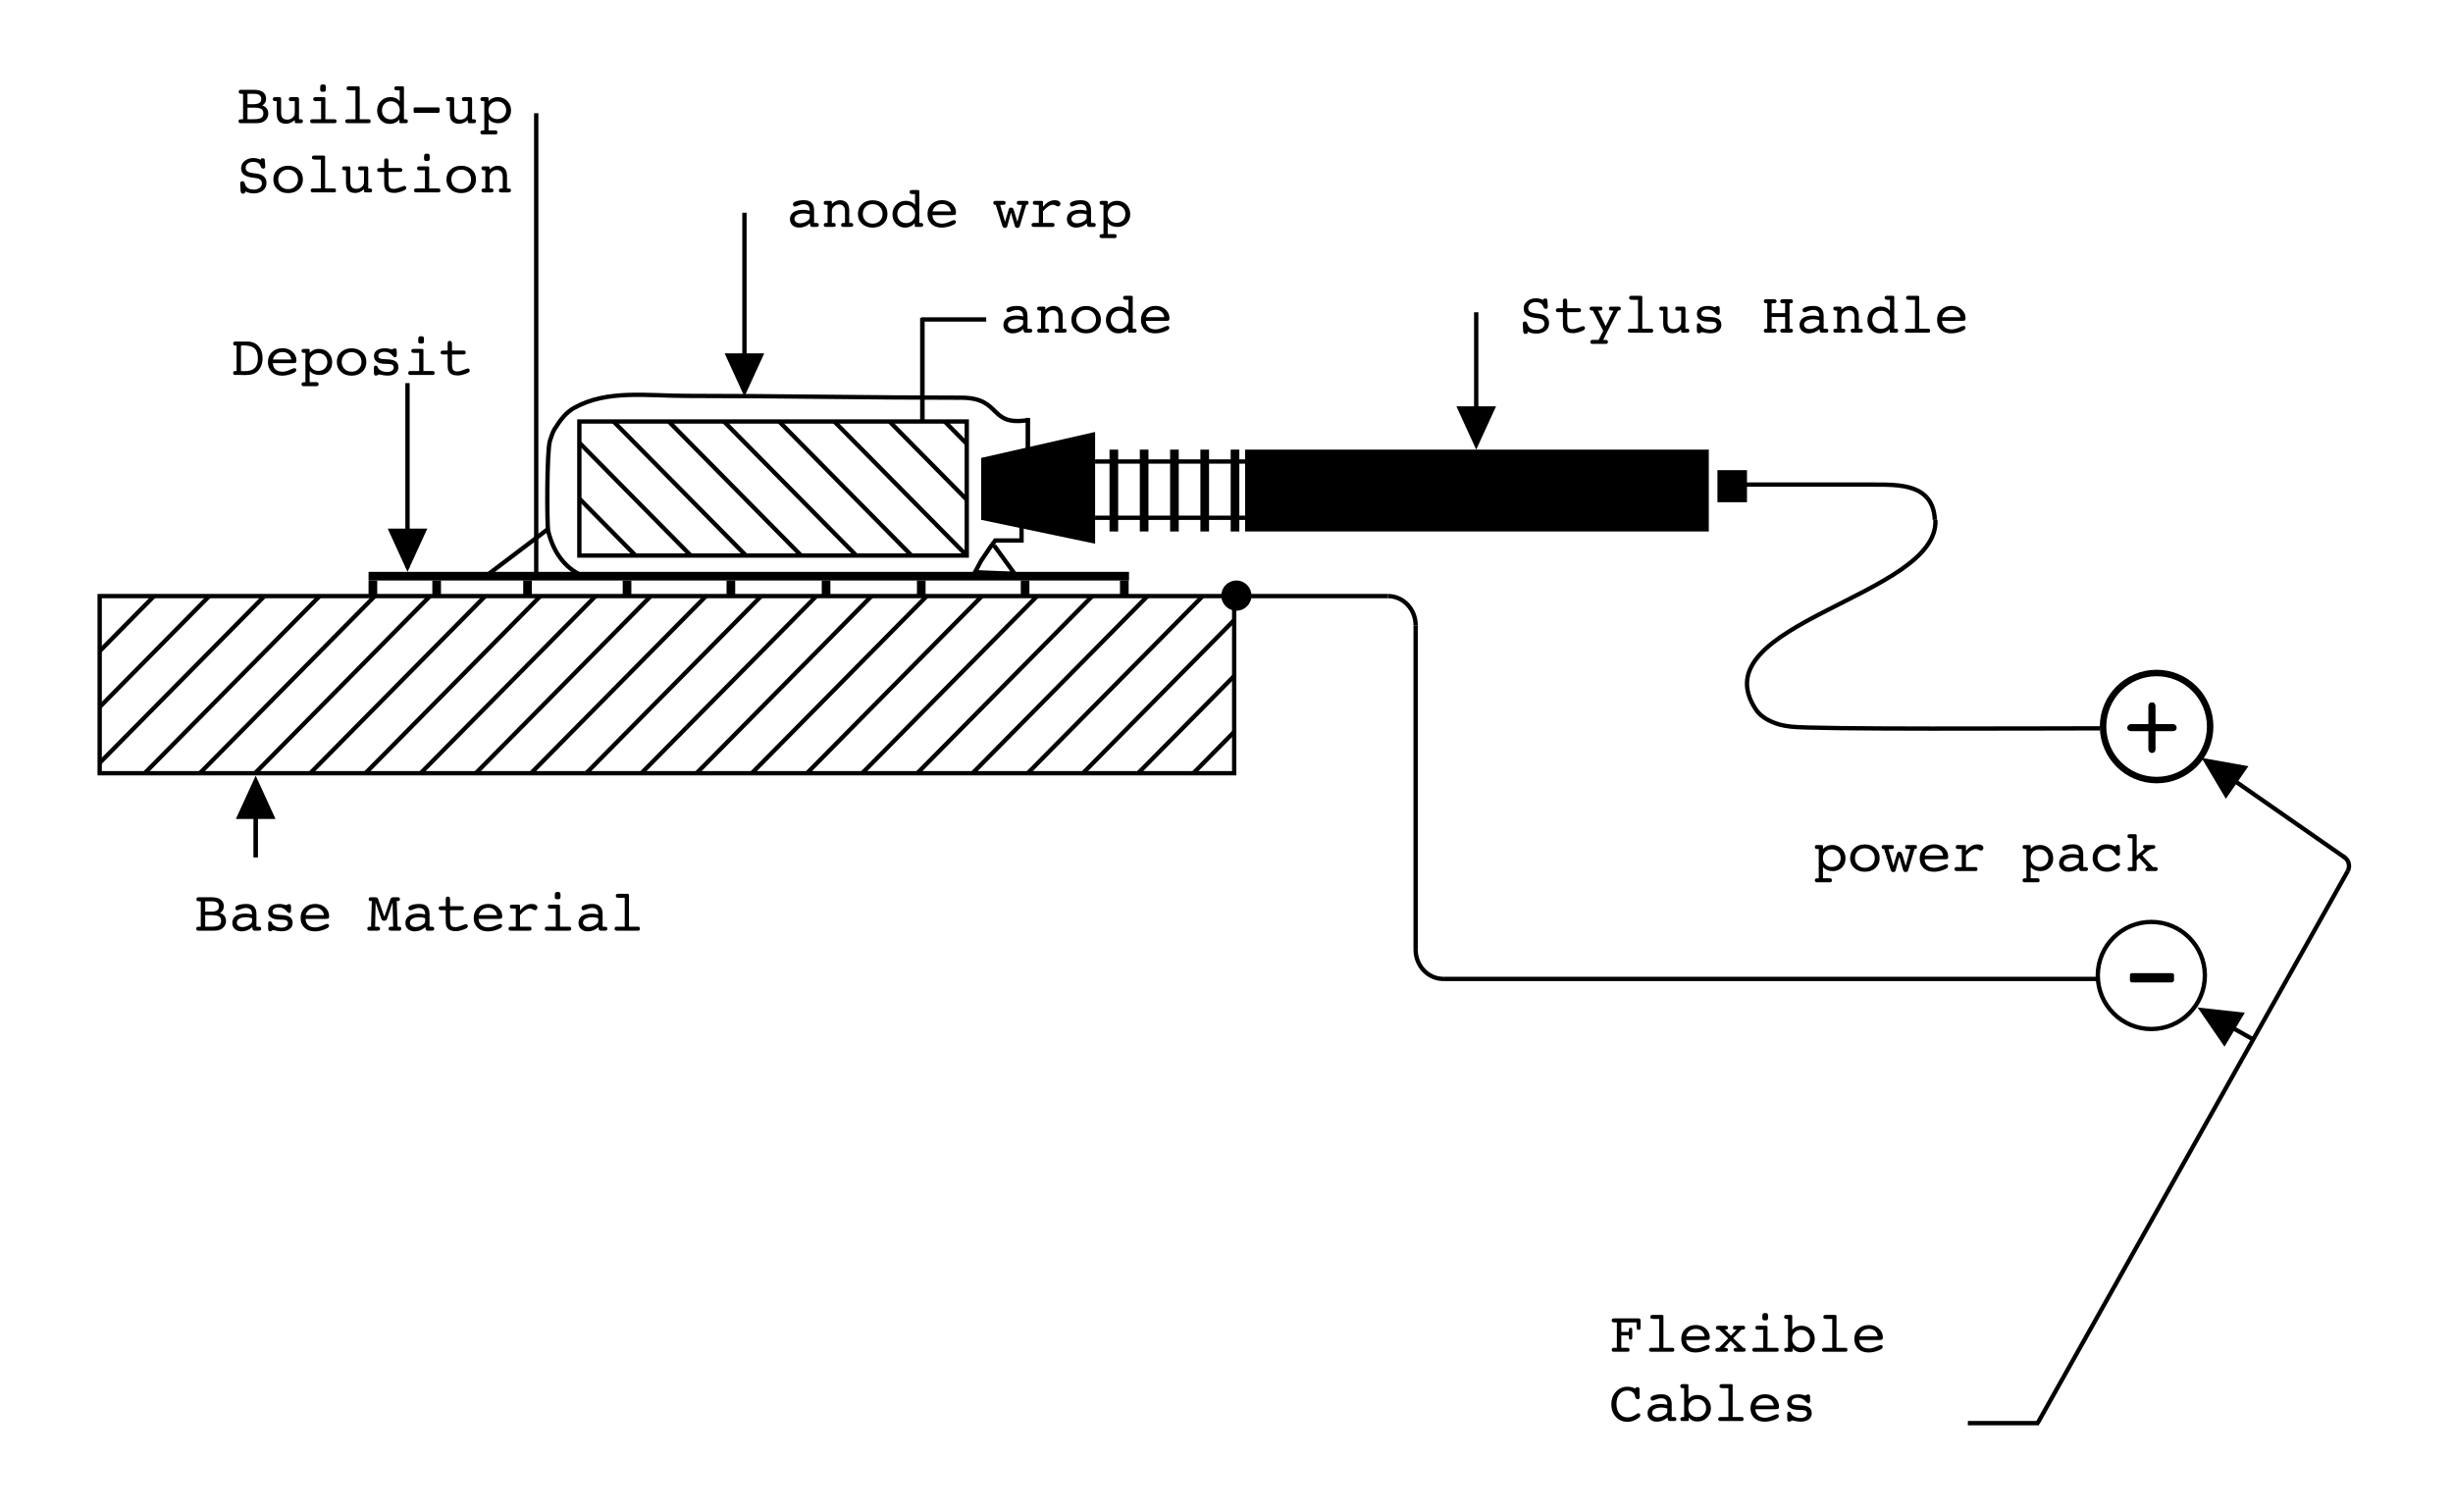 <?xml version="1.0" encoding="utf-8"?>
<!-- Generator: Adobe Illustrator 16.0.0, SVG Export Plug-In . SVG Version: 6.00 Build 0)  -->
<!DOCTYPE svg PUBLIC "-//W3C//DTD SVG 1.1//EN" "http://www.w3.org/Graphics/SVG/1.1/DTD/svg11.dtd">
<svg version="1.1" id="Layer_1" xmlns="http://www.w3.org/2000/svg" xmlns:xlink="http://www.w3.org/1999/xlink" x="0px" y="0px"
	 width="566.929px" height="349.416px" viewBox="0 0 566.929 349.416" enable-background="new 0 0 566.929 349.416"
	 xml:space="preserve">
<g>
	<path d="M58.509,28.471h-2.917c-0.152,0-0.266-0.039-0.342-0.117c-0.076-0.078-0.114-0.195-0.114-0.352
		c0-0.173,0.048-0.292,0.143-0.355c0.096-0.062,0.323-0.094,0.684-0.094h0.215v-5.865h-0.215c-0.334,0-0.549-0.034-0.645-0.101
		c-0.095-0.067-0.143-0.19-0.143-0.368c0-0.152,0.039-0.268,0.117-0.349c0.078-0.08,0.191-0.12,0.338-0.12h3.04
		c0.92,0,1.621,0.179,2.103,0.537c0.481,0.358,0.723,0.877,0.723,1.559c0,0.343-0.074,0.642-0.222,0.898
		c-0.147,0.256-0.367,0.466-0.657,0.631c0.469,0.169,0.817,0.406,1.045,0.709c0.228,0.304,0.342,0.69,0.342,1.159
		c0,0.395-0.098,0.755-0.293,1.081c-0.195,0.326-0.471,0.593-0.827,0.801c-0.212,0.122-0.449,0.209-0.709,0.264
		c-0.26,0.055-0.629,0.082-1.106,0.082H58.509z M57.2,24.083h1.361c0.616,0,1.073-0.098,1.37-0.293s0.446-0.497,0.446-0.905
		c0-0.386-0.134-0.683-0.403-0.889s-0.655-0.309-1.159-0.309H57.2V24.083z M57.2,27.553h1.445c0.816,0,1.391-0.103,1.725-0.309
		s0.501-0.548,0.501-1.025c0-0.482-0.16-0.825-0.479-1.029c-0.319-0.204-0.88-0.306-1.683-0.306H57.2V27.553z"/>
	<path d="M64.967,26.069c0,0.547,0.115,0.946,0.345,1.198c0.23,0.251,0.595,0.377,1.094,0.377c0.473,0,0.877-0.15,1.214-0.45
		c0.336-0.3,0.505-0.676,0.505-1.128v-2.692h-0.892c-0.169,0-0.292-0.036-0.368-0.107c-0.076-0.071-0.114-0.182-0.114-0.333
		c0-0.164,0.042-0.285,0.124-0.362c0.082-0.078,0.215-0.116,0.397-0.116h1.387c0.165,0,0.281,0.036,0.348,0.107
		s0.101,0.246,0.101,0.524v4.466h0.299c0.212,0,0.366,0.035,0.459,0.104c0.093,0.07,0.14,0.185,0.14,0.345
		c0,0.156-0.045,0.273-0.134,0.352s-0.218,0.117-0.387,0.117h-0.99c-0.117,0-0.208-0.024-0.273-0.072
		c-0.065-0.047-0.098-0.113-0.098-0.195v-0.442c-0.417,0.321-0.774,0.542-1.071,0.661s-0.611,0.179-0.94,0.179
		c-0.716,0-1.253-0.19-1.611-0.57c-0.358-0.38-0.537-0.955-0.537-1.724v-2.933h-0.137c-0.295,0-0.497-0.035-0.605-0.104
		s-0.163-0.189-0.163-0.362c0-0.15,0.042-0.264,0.127-0.339c0.084-0.076,0.216-0.113,0.394-0.113h0.983
		c0.152,0,0.257,0.03,0.315,0.091c0.059,0.061,0.088,0.195,0.088,0.403V26.069z"/>
	<path d="M75.194,27.553h2.09c0.169,0,0.294,0.036,0.374,0.107c0.081,0.072,0.121,0.186,0.121,0.342
		c0,0.178-0.038,0.301-0.114,0.368c-0.076,0.067-0.216,0.101-0.42,0.101h-5.045c-0.173,0-0.304-0.039-0.391-0.117
		s-0.13-0.195-0.13-0.352c0-0.152,0.045-0.265,0.136-0.338c0.091-0.074,0.228-0.111,0.41-0.111h1.986v-4.179h-1.274
		c-0.179,0-0.315-0.04-0.409-0.12c-0.093-0.08-0.14-0.195-0.14-0.346c0-0.15,0.043-0.264,0.13-0.339
		c0.087-0.076,0.217-0.113,0.391-0.113h1.908c0.117,0,0.209,0.024,0.276,0.072c0.067,0.047,0.101,0.113,0.101,0.195V27.553z
		 M73.99,20.581c0-0.469,0.042-0.764,0.126-0.885c0.085-0.122,0.266-0.182,0.544-0.182c0.269,0,0.447,0.051,0.534,0.153
		s0.13,0.344,0.13,0.726c0,0.374-0.041,0.604-0.121,0.693c-0.081,0.089-0.262,0.134-0.543,0.134c-0.278,0-0.459-0.042-0.544-0.124
		C74.032,21.013,73.99,20.841,73.99,20.581z"/>
	<path d="M82.153,20.887h-1.107c-0.421,0-0.685-0.034-0.791-0.101c-0.106-0.067-0.159-0.19-0.159-0.368
		c0-0.156,0.044-0.273,0.133-0.352s0.218-0.117,0.387-0.117h2.148c0.117,0,0.208,0.024,0.273,0.072
		c0.065,0.047,0.098,0.113,0.098,0.195v7.336h2.044c0.165,0,0.286,0.036,0.361,0.107c0.076,0.072,0.114,0.186,0.114,0.342
		c0,0.178-0.037,0.301-0.111,0.368c-0.074,0.067-0.213,0.101-0.417,0.101h-4.805c-0.169,0-0.298-0.039-0.387-0.117
		s-0.133-0.195-0.133-0.352c0-0.152,0.045-0.265,0.137-0.338c0.091-0.074,0.228-0.111,0.41-0.111h1.803V20.887z"/>
	<path d="M92.549,28.471c-0.091,0-0.155-0.023-0.192-0.068c-0.037-0.045-0.055-0.133-0.055-0.264v-0.534
		c-0.261,0.325-0.586,0.578-0.977,0.758s-0.814,0.27-1.27,0.27c-0.82,0-1.507-0.292-2.061-0.875c-0.553-0.583-0.83-1.31-0.83-2.178
		c0-0.898,0.295-1.646,0.885-2.243c0.59-0.597,1.326-0.895,2.207-0.895c0.447,0,0.849,0.079,1.205,0.238
		c0.355,0.158,0.662,0.392,0.917,0.7v-2.493h-0.345c-0.377,0-0.622-0.034-0.732-0.101s-0.166-0.19-0.166-0.368
		c0-0.156,0.044-0.273,0.133-0.352s0.218-0.117,0.388-0.117h1.334c0.13,0,0.225,0.021,0.283,0.065s0.088,0.111,0.088,0.202v7.336
		h0.293c0.212,0,0.367,0.036,0.462,0.107c0.096,0.072,0.144,0.186,0.144,0.342c0,0.147-0.042,0.263-0.124,0.345
		s-0.193,0.124-0.332,0.124H92.549z M88.285,25.548c0,0.599,0.193,1.089,0.58,1.471s0.876,0.573,1.471,0.573
		c0.599,0,1.091-0.199,1.478-0.596c0.386-0.397,0.579-0.901,0.579-1.514c0-0.603-0.192-1.1-0.576-1.491
		c-0.384-0.391-0.878-0.586-1.481-0.586c-0.612,0-1.106,0.198-1.484,0.593C88.474,24.394,88.285,24.91,88.285,25.548z"/>
	<path d="M95.876,26.095c-0.086,0-0.155-0.027-0.205-0.082c-0.05-0.054-0.075-0.129-0.075-0.225v-0.69
		c0-0.083,0.025-0.147,0.075-0.195c0.05-0.048,0.118-0.072,0.205-0.072h5.397c0.1,0,0.178,0.024,0.234,0.072
		c0.056,0.048,0.084,0.113,0.084,0.195v0.69c0,0.078-0.032,0.149-0.098,0.211c-0.065,0.063-0.139,0.095-0.221,0.095H95.876z"/>
	<path d="M104.97,26.069c0,0.547,0.115,0.946,0.345,1.198c0.23,0.251,0.595,0.377,1.094,0.377c0.473,0,0.877-0.15,1.214-0.45
		c0.336-0.3,0.505-0.676,0.505-1.128v-2.692h-0.892c-0.169,0-0.292-0.036-0.368-0.107c-0.076-0.071-0.114-0.182-0.114-0.333
		c0-0.164,0.042-0.285,0.124-0.362c0.082-0.078,0.215-0.116,0.397-0.116h1.387c0.165,0,0.281,0.036,0.348,0.107
		s0.101,0.246,0.101,0.524v4.466h0.299c0.212,0,0.366,0.035,0.459,0.104c0.093,0.07,0.14,0.185,0.14,0.345
		c0,0.156-0.045,0.273-0.134,0.352s-0.218,0.117-0.387,0.117h-0.99c-0.117,0-0.208-0.024-0.273-0.072
		c-0.065-0.047-0.098-0.113-0.098-0.195v-0.442c-0.417,0.321-0.774,0.542-1.071,0.661s-0.611,0.179-0.94,0.179
		c-0.716,0-1.253-0.19-1.611-0.57c-0.358-0.38-0.537-0.955-0.537-1.724v-2.933h-0.137c-0.295,0-0.497-0.035-0.605-0.104
		s-0.163-0.189-0.163-0.362c0-0.15,0.042-0.264,0.127-0.339c0.084-0.076,0.216-0.113,0.394-0.113h0.983
		c0.152,0,0.257,0.03,0.315,0.091c0.059,0.061,0.088,0.195,0.088,0.403V26.069z"/>
	<path d="M112.912,30.138h1.562c0.165,0,0.289,0.039,0.371,0.117s0.124,0.195,0.124,0.352c0,0.169-0.04,0.289-0.12,0.358
		c-0.081,0.069-0.223,0.104-0.427,0.104h-2.871c-0.174,0-0.305-0.039-0.394-0.117s-0.133-0.193-0.133-0.345
		c0-0.174,0.055-0.295,0.166-0.365s0.316-0.104,0.615-0.104h0.124V23.38h-0.124c-0.299,0-0.504-0.035-0.615-0.104
		s-0.166-0.191-0.166-0.365c0-0.152,0.044-0.266,0.133-0.342c0.089-0.076,0.22-0.114,0.394-0.114h0.989
		c0.13,0,0.225,0.021,0.283,0.065s0.088,0.111,0.088,0.202v0.632c0.295-0.304,0.622-0.532,0.98-0.684s0.743-0.228,1.155-0.228
		c0.873,0,1.602,0.295,2.188,0.885c0.586,0.59,0.879,1.331,0.879,2.22c0,0.855-0.278,1.558-0.833,2.109
		c-0.555,0.551-1.265,0.827-2.128,0.827c-0.46,0-0.883-0.082-1.27-0.244c-0.386-0.163-0.709-0.396-0.97-0.7V30.138z M114.93,27.527
		c0.604,0,1.098-0.19,1.484-0.57c0.386-0.379,0.58-0.871,0.58-1.475c0-0.59-0.194-1.077-0.583-1.461
		c-0.388-0.384-0.882-0.576-1.481-0.576c-0.599,0-1.089,0.191-1.471,0.573s-0.573,0.87-0.573,1.464c0,0.599,0.19,1.09,0.57,1.472
		C113.835,27.336,114.327,27.527,114.93,27.527z"/>
	<path d="M56.686,44.242c-0.022,0.195-0.072,0.331-0.15,0.407c-0.078,0.076-0.202,0.114-0.371,0.114
		c-0.182,0-0.318-0.053-0.407-0.16s-0.14-0.279-0.153-0.518l-0.084-1.51v-0.117c0-0.208,0.04-0.355,0.12-0.442
		c0.081-0.087,0.214-0.13,0.4-0.13c0.26,0,0.447,0.187,0.56,0.56c0.052,0.187,0.102,0.328,0.149,0.423
		c0.152,0.304,0.392,0.538,0.72,0.703c0.328,0.165,0.719,0.248,1.175,0.248c0.56,0,1.015-0.132,1.364-0.397
		c0.35-0.265,0.524-0.603,0.524-1.015c0-0.343-0.107-0.619-0.322-0.827c-0.215-0.208-0.529-0.343-0.941-0.403l-0.963-0.13
		c-0.898-0.126-1.554-0.362-1.966-0.709c-0.412-0.347-0.618-0.835-0.618-1.465c0-0.664,0.274-1.222,0.823-1.673
		c0.549-0.452,1.234-0.677,2.054-0.677c0.238,0,0.49,0.032,0.755,0.094c0.265,0.063,0.564,0.162,0.898,0.296
		c0.009-0.126,0.043-0.212,0.104-0.26c0.061-0.048,0.165-0.072,0.312-0.072c0.191,0,0.323,0.028,0.397,0.084
		c0.074,0.057,0.119,0.191,0.137,0.404l0.091,1.361v0.065c0,0.152-0.043,0.27-0.13,0.354c-0.087,0.085-0.208,0.127-0.365,0.127
		c-0.23,0-0.408-0.16-0.534-0.481c-0.061-0.182-0.122-0.319-0.182-0.41c-0.144-0.217-0.35-0.384-0.619-0.501
		s-0.575-0.176-0.918-0.176c-0.525,0-0.952,0.13-1.279,0.391c-0.328,0.261-0.491,0.601-0.491,1.022c0,0.33,0.123,0.59,0.368,0.781
		c0.245,0.191,0.62,0.321,1.123,0.391l1.042,0.13c0.755,0.1,1.324,0.331,1.706,0.693s0.573,0.852,0.573,1.468
		c0,0.729-0.271,1.314-0.813,1.754s-1.268,0.661-2.174,0.661c-0.312,0-0.623-0.037-0.931-0.111S57.033,44.398,56.686,44.242z"/>
	<path d="M70.006,41.469c0,0.929-0.317,1.688-0.951,2.278s-1.456,0.885-2.467,0.885c-1.007,0-1.827-0.295-2.461-0.885
		c-0.633-0.59-0.95-1.35-0.95-2.278s0.317-1.687,0.95-2.275c0.634-0.588,1.454-0.882,2.461-0.882s1.828,0.295,2.464,0.885
		S70.006,40.545,70.006,41.469z M66.588,43.715c0.668,0,1.216-0.211,1.644-0.634c0.427-0.422,0.641-0.961,0.641-1.615
		s-0.215-1.195-0.645-1.622c-0.43-0.427-0.977-0.64-1.641-0.64s-1.21,0.213-1.637,0.64c-0.428,0.427-0.641,0.968-0.641,1.622
		c0,0.659,0.212,1.198,0.638,1.619S65.919,43.715,66.588,43.715z"/>
	<path d="M74.152,36.886h-1.107c-0.421,0-0.685-0.034-0.791-0.101c-0.106-0.067-0.159-0.19-0.159-0.368
		c0-0.156,0.044-0.273,0.133-0.352s0.218-0.117,0.387-0.117h2.148c0.117,0,0.208,0.024,0.273,0.072
		c0.065,0.047,0.098,0.113,0.098,0.195v7.336h2.044c0.165,0,0.286,0.036,0.361,0.107c0.076,0.072,0.114,0.186,0.114,0.342
		c0,0.178-0.037,0.301-0.111,0.368c-0.074,0.067-0.213,0.101-0.417,0.101h-4.805c-0.169,0-0.298-0.039-0.387-0.117
		s-0.133-0.195-0.133-0.352c0-0.152,0.045-0.265,0.137-0.338c0.091-0.074,0.228-0.111,0.41-0.111h1.803V36.886z"/>
	<path d="M80.968,42.068c0,0.547,0.115,0.946,0.345,1.198c0.23,0.251,0.595,0.377,1.094,0.377c0.473,0,0.877-0.15,1.214-0.45
		c0.336-0.3,0.505-0.676,0.505-1.128v-2.692h-0.892c-0.169,0-0.292-0.036-0.368-0.107c-0.076-0.071-0.114-0.182-0.114-0.333
		c0-0.164,0.042-0.285,0.124-0.362c0.082-0.078,0.215-0.116,0.397-0.116h1.387c0.165,0,0.281,0.036,0.348,0.107
		s0.101,0.246,0.101,0.524v4.466h0.299c0.212,0,0.366,0.035,0.459,0.104c0.093,0.07,0.14,0.185,0.14,0.345
		c0,0.156-0.045,0.273-0.134,0.352s-0.218,0.117-0.387,0.117h-0.99c-0.117,0-0.208-0.024-0.273-0.072
		c-0.065-0.047-0.098-0.113-0.098-0.195v-0.442c-0.417,0.321-0.774,0.542-1.071,0.661s-0.611,0.179-0.94,0.179
		c-0.716,0-1.253-0.19-1.611-0.57c-0.358-0.38-0.537-0.955-0.537-1.724v-2.933h-0.137c-0.295,0-0.497-0.035-0.605-0.104
		s-0.163-0.189-0.163-0.362c0-0.15,0.042-0.264,0.127-0.339c0.084-0.076,0.216-0.113,0.394-0.113h0.983
		c0.152,0,0.257,0.03,0.315,0.091c0.059,0.061,0.088,0.195,0.088,0.403V42.068z"/>
	<path d="M92.367,38.819c0.212,0,0.368,0.037,0.465,0.111s0.146,0.191,0.146,0.352c0,0.152-0.045,0.266-0.137,0.342
		c-0.091,0.076-0.228,0.114-0.41,0.114h-2.636v2.174c0,0.712,0.092,1.181,0.276,1.406s0.5,0.338,0.947,0.338
		c0.395,0,0.868-0.115,1.419-0.345c0.551-0.23,0.892-0.345,1.022-0.345c0.121,0,0.225,0.043,0.309,0.13s0.127,0.193,0.127,0.319
		c0,0.143-0.053,0.268-0.16,0.375S93.45,44,93.194,44.099c-0.425,0.169-0.808,0.293-1.149,0.371s-0.661,0.117-0.96,0.117
		c-0.508,0-0.934-0.082-1.279-0.244c-0.345-0.163-0.603-0.405-0.771-0.726c-0.087-0.152-0.149-0.332-0.186-0.54
		c-0.037-0.208-0.056-0.529-0.056-0.963v-0.202v-2.174h-1.106c-0.182,0-0.315-0.036-0.397-0.107
		c-0.083-0.071-0.124-0.188-0.124-0.348c0-0.178,0.057-0.299,0.169-0.365c0.113-0.065,0.354-0.098,0.723-0.098h0.735v-1.334V37.14
		c0-0.187,0.04-0.325,0.121-0.414c0.08-0.089,0.205-0.133,0.375-0.133c0.191,0,0.323,0.054,0.397,0.163s0.111,0.356,0.111,0.742
		v1.321H92.367z"/>
	<path d="M99.196,43.552h2.09c0.169,0,0.294,0.036,0.374,0.107c0.081,0.072,0.121,0.186,0.121,0.342
		c0,0.178-0.038,0.301-0.114,0.368c-0.076,0.067-0.216,0.101-0.42,0.101h-5.045c-0.173,0-0.304-0.039-0.391-0.117
		s-0.13-0.195-0.13-0.352c0-0.152,0.045-0.265,0.136-0.338c0.091-0.074,0.228-0.111,0.41-0.111h1.986v-4.179h-1.274
		c-0.179,0-0.315-0.04-0.409-0.12c-0.093-0.08-0.14-0.195-0.14-0.346c0-0.15,0.043-0.264,0.13-0.339
		c0.087-0.076,0.217-0.113,0.391-0.113h1.908c0.117,0,0.209,0.024,0.276,0.072c0.067,0.047,0.101,0.113,0.101,0.195V43.552z
		 M97.992,36.58c0-0.469,0.042-0.764,0.126-0.885c0.085-0.122,0.266-0.182,0.544-0.182c0.269,0,0.447,0.051,0.534,0.153
		s0.13,0.344,0.13,0.726c0,0.374-0.041,0.604-0.121,0.693c-0.081,0.089-0.262,0.134-0.543,0.134c-0.278,0-0.459-0.042-0.544-0.124
		C98.034,37.012,97.992,36.84,97.992,36.58z"/>
	<path d="M110.009,41.469c0,0.929-0.317,1.688-0.951,2.278s-1.456,0.885-2.467,0.885c-1.007,0-1.827-0.295-2.461-0.885
		c-0.633-0.59-0.95-1.35-0.95-2.278s0.317-1.687,0.95-2.275c0.634-0.588,1.454-0.882,2.461-0.882s1.828,0.295,2.464,0.885
		S110.009,40.545,110.009,41.469z M106.591,43.715c0.668,0,1.216-0.211,1.644-0.634c0.427-0.422,0.641-0.961,0.641-1.615
		s-0.215-1.195-0.645-1.622c-0.43-0.427-0.977-0.64-1.641-0.64s-1.21,0.213-1.637,0.64c-0.428,0.427-0.641,0.968-0.641,1.622
		c0,0.659,0.212,1.198,0.638,1.619S105.923,43.715,106.591,43.715z"/>
	<path d="M112.17,43.552v-4.173h-0.124c-0.295,0-0.498-0.035-0.608-0.104c-0.111-0.069-0.166-0.191-0.166-0.365
		c0-0.161,0.045-0.276,0.137-0.348c0.091-0.072,0.238-0.107,0.442-0.107h0.306h0.625c0.117,0,0.208,0.024,0.273,0.072
		c0.065,0.047,0.098,0.113,0.098,0.195v0.443c0.316-0.295,0.63-0.513,0.94-0.654c0.311-0.141,0.632-0.211,0.967-0.211
		c0.655,0,1.171,0.204,1.546,0.612c0.375,0.408,0.563,0.972,0.563,1.693v2.949h0.308c0.218,0,0.375,0.036,0.472,0.107
		c0.096,0.072,0.144,0.186,0.144,0.342c0,0.169-0.051,0.29-0.153,0.361c-0.103,0.072-0.284,0.107-0.545,0.107h-1.442
		c-0.279,0-0.457-0.033-0.535-0.098c-0.079-0.065-0.118-0.189-0.118-0.371c0-0.169,0.046-0.287,0.138-0.352s0.265-0.098,0.518-0.098
		h0.23v-2.708c0-0.508-0.116-0.895-0.346-1.162s-0.565-0.4-1.004-0.4c-0.444,0-0.835,0.15-1.174,0.449
		c-0.339,0.299-0.509,0.67-0.509,1.113v2.708h0.228c0.261,0,0.437,0.033,0.527,0.098c0.091,0.065,0.137,0.182,0.137,0.352
		c0,0.182-0.039,0.306-0.117,0.371s-0.269,0.098-0.573,0.098h-1.185h-0.352c-0.178,0-0.311-0.038-0.4-0.114
		c-0.089-0.076-0.134-0.194-0.134-0.355c0-0.173,0.051-0.292,0.153-0.355c0.102-0.062,0.3-0.094,0.595-0.094H112.17z"/>
	<path d="M55.698,86.661h-1.029h-0.293c-0.16,0-0.28-0.039-0.361-0.117c-0.08-0.078-0.12-0.195-0.12-0.352
		c0-0.169,0.047-0.287,0.14-0.352c0.094-0.065,0.271-0.098,0.531-0.098h0.117v-5.865h-0.104c-0.261,0-0.439-0.035-0.537-0.104
		c-0.098-0.069-0.146-0.191-0.146-0.364c0-0.161,0.04-0.279,0.12-0.355c0.081-0.076,0.205-0.114,0.375-0.114h0.279h1.029h1.438
		c1.08,0,1.942,0.348,2.584,1.045c0.643,0.696,0.964,1.637,0.964,2.822c0,0.577-0.093,1.113-0.276,1.608
		c-0.185,0.495-0.453,0.929-0.805,1.302c-0.325,0.338-0.722,0.585-1.188,0.739c-0.467,0.154-1.067,0.231-1.8,0.231
		c-0.087,0-0.233-0.004-0.439-0.013C55.969,86.665,55.81,86.661,55.698,86.661z M55.698,85.743c0.139,0.013,0.276,0.023,0.413,0.029
		s0.271,0.01,0.4,0.01c1.067,0,1.85-0.239,2.347-0.716c0.497-0.478,0.745-1.23,0.745-2.259c0-1.033-0.249-1.785-0.748-2.255
		c-0.499-0.471-1.298-0.707-2.396-0.707c-0.204,0-0.359,0.002-0.466,0.006c-0.106,0.004-0.205,0.013-0.296,0.026V85.743z"/>
	<path d="M63.054,83.939c0.034,0.627,0.246,1.112,0.635,1.454c0.388,0.341,0.919,0.512,1.591,0.512c0.508,0,1.062-0.135,1.66-0.407
		c0.6-0.271,0.962-0.407,1.088-0.407c0.13,0,0.238,0.041,0.325,0.124s0.13,0.185,0.13,0.306c0,0.126-0.045,0.241-0.137,0.345
		c-0.091,0.104-0.236,0.205-0.436,0.304c-0.435,0.211-0.883,0.373-1.345,0.485c-0.462,0.112-0.921,0.168-1.377,0.168
		c-0.989,0-1.781-0.285-2.376-0.856s-0.892-1.327-0.892-2.269c0-0.959,0.314-1.736,0.943-2.331c0.63-0.595,1.45-0.892,2.461-0.892
		c0.916,0,1.676,0.278,2.278,0.833c0.604,0.556,0.905,1.228,0.905,2.018c0,0.243-0.051,0.406-0.153,0.488
		c-0.102,0.083-0.379,0.124-0.83,0.124h-0.098H63.054z M63.086,83.087h4.238c-0.065-0.517-0.281-0.932-0.648-1.247
		c-0.366-0.314-0.816-0.472-1.351-0.472c-0.577,0-1.063,0.152-1.458,0.456C63.472,82.127,63.212,82.549,63.086,83.087z"/>
	<path d="M71.575,88.327h1.562c0.165,0,0.289,0.039,0.371,0.117c0.083,0.078,0.124,0.195,0.124,0.352c0,0.169-0.04,0.289-0.12,0.358
		c-0.081,0.069-0.223,0.104-0.427,0.104h-2.871c-0.174,0-0.305-0.039-0.394-0.117s-0.134-0.193-0.134-0.345
		c0-0.174,0.056-0.295,0.166-0.365c0.111-0.069,0.316-0.104,0.615-0.104h0.124V81.57h-0.124c-0.299,0-0.504-0.035-0.615-0.104
		c-0.11-0.069-0.166-0.191-0.166-0.365c0-0.152,0.045-0.266,0.134-0.342c0.089-0.076,0.22-0.114,0.394-0.114h0.989
		c0.131,0,0.225,0.021,0.283,0.065s0.088,0.111,0.088,0.202v0.632c0.296-0.304,0.622-0.532,0.98-0.684
		c0.357-0.152,0.743-0.228,1.155-0.228c0.872,0,1.602,0.295,2.188,0.885c0.586,0.59,0.879,1.331,0.879,2.22
		c0,0.855-0.278,1.558-0.834,2.109c-0.555,0.551-1.265,0.827-2.128,0.827c-0.461,0-0.884-0.082-1.27-0.244
		c-0.387-0.163-0.71-0.396-0.971-0.7V88.327z M73.593,85.717c0.604,0,1.098-0.19,1.484-0.57c0.386-0.379,0.579-0.871,0.579-1.475
		c0-0.59-0.194-1.077-0.583-1.461c-0.388-0.384-0.882-0.576-1.48-0.576s-1.09,0.191-1.472,0.573s-0.572,0.87-0.572,1.464
		c0,0.599,0.189,1.09,0.569,1.472S72.99,85.717,73.593,85.717z"/>
	<path d="M84.673,83.66c0,0.929-0.317,1.688-0.951,2.278s-1.456,0.885-2.467,0.885c-1.007,0-1.827-0.295-2.461-0.885
		s-0.95-1.35-0.95-2.278s0.316-1.687,0.95-2.275c0.634-0.588,1.454-0.882,2.461-0.882s1.828,0.295,2.464,0.885
		S84.673,82.735,84.673,83.66z M81.255,85.905c0.668,0,1.216-0.211,1.644-0.634c0.428-0.422,0.642-0.961,0.642-1.615
		s-0.215-1.195-0.645-1.622c-0.43-0.427-0.977-0.64-1.641-0.64s-1.21,0.213-1.638,0.64c-0.428,0.427-0.641,0.968-0.641,1.622
		c0,0.659,0.212,1.198,0.638,1.619C80.04,85.695,80.586,85.905,81.255,85.905z"/>
	<path d="M86.417,86.192v-1.159c0-0.191,0.036-0.328,0.107-0.41c0.072-0.083,0.188-0.124,0.349-0.124
		c0.178,0,0.319,0.122,0.423,0.364c0.069,0.148,0.133,0.258,0.189,0.332c0.182,0.234,0.451,0.422,0.807,0.563
		c0.356,0.141,0.749,0.212,1.179,0.212c0.46,0,0.829-0.093,1.106-0.28c0.277-0.187,0.417-0.432,0.417-0.735
		c0-0.308-0.112-0.527-0.336-0.658c-0.224-0.13-0.606-0.195-1.148-0.195h-0.358c-0.885,0-1.561-0.154-2.024-0.462
		c-0.465-0.308-0.696-0.755-0.696-1.341c0-0.573,0.227-1.018,0.68-1.334c0.454-0.317,1.091-0.475,1.911-0.475
		c0.334,0,0.675,0.047,1.021,0.14c0.348,0.093,0.53,0.14,0.547,0.14c0.048,0,0.14-0.042,0.273-0.127
		c0.135-0.084,0.268-0.127,0.397-0.127c0.147,0,0.257,0.054,0.329,0.163c0.071,0.108,0.107,0.271,0.107,0.488v0.762
		c0,0.23-0.035,0.396-0.104,0.498c-0.069,0.102-0.181,0.153-0.332,0.153c-0.13,0-0.291-0.111-0.481-0.332
		c-0.135-0.152-0.245-0.267-0.332-0.345c-0.23-0.212-0.476-0.366-0.736-0.459c-0.26-0.093-0.566-0.14-0.918-0.14
		c-0.407,0-0.736,0.09-0.985,0.271c-0.25,0.18-0.375,0.409-0.375,0.687c0,0.273,0.128,0.469,0.385,0.586
		c0.256,0.117,0.807,0.185,1.653,0.202c0.902,0.021,1.562,0.179,1.979,0.472c0.417,0.293,0.625,0.746,0.625,1.357
		c0,0.586-0.229,1.055-0.689,1.406s-1.081,0.527-1.862,0.527c-0.247,0-0.522-0.023-0.826-0.068
		c-0.305-0.046-0.687-0.123-1.146-0.231c-0.151,0.1-0.282,0.175-0.391,0.225s-0.199,0.075-0.273,0.075
		c-0.151,0-0.268-0.053-0.348-0.16C86.458,86.544,86.417,86.392,86.417,86.192z"/>
	<path d="M97.863,85.743h2.09c0.169,0,0.294,0.036,0.374,0.107s0.12,0.186,0.12,0.342c0,0.178-0.038,0.301-0.113,0.368
		c-0.076,0.067-0.217,0.101-0.42,0.101h-5.046c-0.173,0-0.304-0.039-0.391-0.117s-0.13-0.195-0.13-0.352
		c0-0.152,0.046-0.265,0.137-0.338s0.228-0.111,0.41-0.111h1.985v-4.179h-1.273c-0.179,0-0.315-0.04-0.409-0.12
		c-0.093-0.08-0.14-0.195-0.14-0.346c0-0.15,0.043-0.264,0.13-0.339c0.087-0.076,0.217-0.113,0.391-0.113h1.907
		c0.117,0,0.209,0.024,0.276,0.072c0.067,0.047,0.102,0.113,0.102,0.195V85.743z M96.659,78.771c0-0.469,0.042-0.764,0.126-0.885
		c0.085-0.122,0.267-0.182,0.544-0.182c0.27,0,0.447,0.051,0.534,0.153s0.13,0.344,0.13,0.726c0,0.374-0.04,0.604-0.12,0.693
		c-0.081,0.089-0.262,0.134-0.544,0.134c-0.277,0-0.459-0.042-0.544-0.124C96.701,79.203,96.659,79.031,96.659,78.771z"/>
	<path d="M107.035,81.01c0.213,0,0.368,0.037,0.466,0.111s0.146,0.191,0.146,0.352c0,0.152-0.046,0.266-0.137,0.342
		c-0.092,0.076-0.229,0.114-0.41,0.114h-2.637v2.174c0,0.712,0.092,1.181,0.276,1.406s0.5,0.338,0.947,0.338
		c0.396,0,0.868-0.115,1.419-0.345c0.552-0.23,0.893-0.345,1.022-0.345c0.121,0,0.225,0.043,0.31,0.13
		c0.084,0.087,0.127,0.193,0.127,0.319c0,0.143-0.054,0.268-0.16,0.375s-0.287,0.209-0.543,0.309
		c-0.426,0.169-0.809,0.293-1.149,0.371s-0.66,0.117-0.96,0.117c-0.508,0-0.935-0.082-1.279-0.244s-0.603-0.405-0.771-0.726
		c-0.087-0.152-0.148-0.332-0.186-0.54s-0.056-0.529-0.056-0.963v-0.202v-2.174h-1.106c-0.182,0-0.314-0.036-0.396-0.107
		c-0.083-0.071-0.124-0.188-0.124-0.348c0-0.178,0.057-0.299,0.169-0.365c0.113-0.065,0.354-0.098,0.723-0.098h0.735v-1.334v-0.345
		c0-0.187,0.04-0.325,0.121-0.414c0.08-0.089,0.205-0.133,0.374-0.133c0.191,0,0.323,0.054,0.397,0.163
		c0.073,0.108,0.11,0.356,0.11,0.742v1.321H107.035z"/>
	<path d="M187.187,51.614c-0.356,0.321-0.744,0.566-1.162,0.735c-0.419,0.169-0.85,0.254-1.292,0.254
		c-0.646,0-1.168-0.18-1.565-0.54s-0.596-0.829-0.596-1.406c0-0.686,0.264-1.217,0.791-1.595c0.527-0.377,1.268-0.566,2.223-0.566
		c0.251,0,0.505,0.016,0.762,0.049c0.256,0.032,0.519,0.083,0.788,0.153v-0.045c0-0.499-0.12-0.868-0.358-1.107
		c-0.239-0.239-0.61-0.358-1.113-0.358c-0.339,0-0.716,0.091-1.133,0.273c-0.417,0.182-0.692,0.273-0.827,0.273
		c-0.126,0-0.23-0.051-0.312-0.153c-0.083-0.102-0.124-0.233-0.124-0.394c0-0.256,0.24-0.473,0.72-0.651
		c0.479-0.178,1.092-0.267,1.839-0.267c0.764,0,1.341,0.194,1.731,0.583c0.391,0.389,0.586,0.962,0.586,1.722v2.949h0.319
		c0.308,0,0.514,0.033,0.618,0.098c0.104,0.065,0.156,0.182,0.156,0.352c0,0.156-0.043,0.273-0.13,0.352
		c-0.087,0.078-0.217,0.117-0.391,0.117h-1.022c-0.121,0-0.221-0.037-0.299-0.111c-0.078-0.074-0.13-0.18-0.156-0.319
		L187.187,51.614z M187.135,49.563c-0.239-0.078-0.47-0.136-0.693-0.172c-0.224-0.037-0.446-0.056-0.667-0.056
		c-0.668,0-1.195,0.113-1.582,0.339c-0.387,0.226-0.58,0.529-0.58,0.911c0,0.295,0.121,0.538,0.361,0.729
		c0.241,0.191,0.548,0.287,0.921,0.287c0.551,0,1.062-0.144,1.533-0.433c0.471-0.289,0.707-0.589,0.707-0.902V49.563z"/>
	<path d="M191.269,51.523V47.35h-0.124c-0.295,0-0.498-0.035-0.608-0.104c-0.111-0.069-0.166-0.191-0.166-0.365
		c0-0.161,0.045-0.276,0.137-0.348c0.091-0.072,0.238-0.107,0.442-0.107h0.306h0.625c0.117,0,0.208,0.024,0.273,0.072
		c0.065,0.047,0.098,0.113,0.098,0.195v0.443c0.316-0.295,0.63-0.513,0.94-0.654s0.633-0.211,0.967-0.211
		c0.655,0,1.171,0.204,1.546,0.612c0.376,0.408,0.563,0.972,0.563,1.693v2.949h0.308c0.219,0,0.376,0.036,0.473,0.107
		c0.096,0.072,0.144,0.186,0.144,0.342c0,0.169-0.051,0.29-0.153,0.361c-0.102,0.072-0.283,0.107-0.544,0.107h-1.442
		c-0.278,0-0.457-0.033-0.535-0.098s-0.117-0.189-0.117-0.371c0-0.169,0.046-0.287,0.138-0.352s0.265-0.098,0.518-0.098h0.229
		v-2.708c0-0.508-0.115-0.895-0.346-1.162s-0.565-0.4-1.005-0.4c-0.443,0-0.835,0.15-1.174,0.449
		c-0.339,0.299-0.509,0.67-0.509,1.113v2.708h0.228c0.261,0,0.437,0.033,0.527,0.098s0.137,0.182,0.137,0.352
		c0,0.182-0.039,0.306-0.117,0.371s-0.27,0.098-0.573,0.098h-1.185h-0.352c-0.178,0-0.311-0.038-0.4-0.114
		c-0.089-0.076-0.134-0.194-0.134-0.355c0-0.173,0.051-0.292,0.153-0.355c0.102-0.062,0.3-0.094,0.595-0.094H191.269z"/>
	<path d="M205.108,49.44c0,0.929-0.317,1.688-0.95,2.278c-0.634,0.59-1.457,0.885-2.468,0.885c-1.007,0-1.827-0.295-2.461-0.885
		s-0.95-1.35-0.95-2.278s0.316-1.687,0.95-2.275c0.634-0.588,1.454-0.882,2.461-0.882s1.828,0.295,2.464,0.885
		S205.108,48.516,205.108,49.44z M201.69,51.686c0.668,0,1.216-0.211,1.644-0.634c0.428-0.422,0.642-0.961,0.642-1.615
		s-0.215-1.195-0.645-1.622c-0.43-0.427-0.977-0.64-1.641-0.64s-1.21,0.213-1.638,0.64c-0.427,0.427-0.641,0.968-0.641,1.622
		c0,0.659,0.213,1.198,0.638,1.619C200.476,51.476,201.022,51.686,201.69,51.686z"/>
	<path d="M211.651,52.441c-0.092,0-0.155-0.023-0.192-0.068s-0.056-0.133-0.056-0.264v-0.534c-0.26,0.325-0.586,0.578-0.977,0.758
		s-0.813,0.27-1.27,0.27c-0.82,0-1.507-0.292-2.06-0.875c-0.554-0.583-0.83-1.31-0.83-2.178c0-0.898,0.295-1.646,0.885-2.243
		c0.591-0.597,1.326-0.895,2.207-0.895c0.447,0,0.849,0.079,1.204,0.238c0.356,0.158,0.662,0.392,0.918,0.7v-2.493h-0.345
		c-0.378,0-0.622-0.034-0.732-0.101s-0.166-0.19-0.166-0.368c0-0.156,0.045-0.273,0.134-0.352s0.218-0.117,0.387-0.117h1.335
		c0.13,0,0.225,0.021,0.283,0.065s0.088,0.111,0.088,0.202v7.336h0.293c0.213,0,0.366,0.036,0.462,0.107s0.144,0.186,0.144,0.342
		c0,0.147-0.042,0.263-0.124,0.345s-0.193,0.124-0.332,0.124H211.651z M207.387,49.518c0,0.599,0.193,1.089,0.58,1.471
		c0.386,0.382,0.876,0.573,1.471,0.573c0.599,0,1.092-0.199,1.478-0.596c0.387-0.397,0.58-0.901,0.58-1.514
		c0-0.603-0.192-1.1-0.576-1.491c-0.385-0.391-0.878-0.586-1.481-0.586c-0.612,0-1.106,0.198-1.484,0.593
		C207.576,48.364,207.387,48.88,207.387,49.518z"/>
	<path d="M215.492,49.72c0.034,0.627,0.246,1.112,0.635,1.454c0.389,0.341,0.919,0.512,1.592,0.512c0.508,0,1.061-0.135,1.66-0.407
		c0.599-0.271,0.961-0.407,1.087-0.407c0.13,0,0.238,0.041,0.325,0.124s0.13,0.185,0.13,0.306c0,0.126-0.045,0.241-0.137,0.345
		c-0.091,0.104-0.236,0.205-0.436,0.304c-0.435,0.211-0.882,0.373-1.345,0.485c-0.462,0.112-0.921,0.168-1.377,0.168
		c-0.989,0-1.781-0.285-2.376-0.856s-0.892-1.327-0.892-2.269c0-0.959,0.314-1.736,0.944-2.331c0.629-0.595,1.449-0.892,2.46-0.892
		c0.916,0,1.676,0.278,2.279,0.833c0.603,0.556,0.904,1.228,0.904,2.018c0,0.243-0.051,0.406-0.153,0.488
		c-0.102,0.083-0.378,0.124-0.829,0.124h-0.098H215.492z M215.524,48.867h4.238c-0.065-0.517-0.281-0.932-0.647-1.247
		c-0.367-0.314-0.817-0.472-1.352-0.472c-0.577,0-1.063,0.152-1.458,0.456S215.65,48.329,215.524,48.867z"/>
	<path d="M233.655,49.134l-0.84,3.092c-0.043,0.165-0.108,0.28-0.195,0.345c-0.087,0.065-0.217,0.098-0.391,0.098
		c-0.156,0-0.277-0.042-0.364-0.124s-0.165-0.232-0.234-0.45l-1.491-4.751h-0.059c-0.182,0-0.313-0.036-0.394-0.107
		c-0.08-0.071-0.12-0.19-0.12-0.359c0-0.146,0.042-0.258,0.127-0.336c0.084-0.078,0.209-0.116,0.374-0.116h1.738
		c0.234,0,0.393,0.033,0.475,0.1c0.083,0.067,0.124,0.184,0.124,0.352c0,0.104-0.023,0.193-0.071,0.269
		c-0.048,0.076-0.108,0.122-0.183,0.139c-0.073,0.021-0.159,0.037-0.257,0.045c-0.098,0.009-0.216,0.013-0.354,0.013h-0.378
		l1.119,3.913l0.84-2.838c0.048-0.165,0.115-0.28,0.202-0.345s0.215-0.098,0.384-0.098c0.156,0,0.279,0.042,0.368,0.127
		s0.168,0.233,0.237,0.446l0.814,2.708l1.074-3.913h-0.156h-0.28c-0.3,0-0.501-0.034-0.605-0.1
		c-0.104-0.067-0.156-0.188-0.156-0.366c0-0.172,0.039-0.291,0.117-0.355c0.078-0.064,0.229-0.097,0.456-0.097h1.744
		c0.135,0,0.235,0.039,0.303,0.116s0.101,0.189,0.101,0.336c0,0.164-0.039,0.28-0.117,0.349c-0.078,0.069-0.226,0.108-0.442,0.117
		l-1.465,4.882c-0.057,0.165-0.127,0.28-0.211,0.345c-0.085,0.065-0.212,0.098-0.381,0.098c-0.156,0-0.28-0.042-0.371-0.127
		c-0.092-0.085-0.167-0.233-0.229-0.446L233.655,49.134z"/>
	<path d="M241.057,51.523h2.161c0.169,0,0.294,0.036,0.374,0.107s0.121,0.186,0.121,0.342c0,0.178-0.038,0.301-0.114,0.368
		c-0.076,0.067-0.216,0.101-0.42,0.101h-4.258c-0.169,0-0.297-0.039-0.384-0.117s-0.13-0.195-0.13-0.352
		c0-0.152,0.044-0.265,0.133-0.338s0.227-0.111,0.414-0.111h1.132v-4.179h-0.442c-0.421,0-0.684-0.034-0.787-0.1
		c-0.104-0.067-0.156-0.188-0.156-0.366c0-0.15,0.042-0.264,0.127-0.339c0.084-0.076,0.213-0.113,0.387-0.113h1.484
		c0.117,0,0.206,0.023,0.267,0.068c0.062,0.045,0.092,0.112,0.092,0.198v1.107c0.412-0.517,0.842-0.9,1.289-1.152
		c0.446-0.251,0.929-0.377,1.445-0.377c0.386,0,0.698,0.078,0.937,0.233c0.239,0.155,0.358,0.356,0.358,0.602
		c0,0.16-0.06,0.301-0.179,0.425c-0.119,0.124-0.251,0.186-0.394,0.186c-0.101,0-0.269-0.066-0.505-0.199s-0.448-0.199-0.635-0.199
		c-0.339,0-0.695,0.121-1.071,0.362c-0.375,0.241-0.791,0.623-1.246,1.144V51.523z"/>
	<path d="M251.192,51.614c-0.355,0.321-0.743,0.566-1.162,0.735c-0.419,0.169-0.85,0.254-1.292,0.254
		c-0.646,0-1.168-0.18-1.565-0.54s-0.596-0.829-0.596-1.406c0-0.686,0.264-1.217,0.791-1.595c0.527-0.377,1.269-0.566,2.223-0.566
		c0.252,0,0.506,0.016,0.762,0.049c0.256,0.032,0.519,0.083,0.788,0.153v-0.045c0-0.499-0.119-0.868-0.358-1.107
		c-0.238-0.239-0.609-0.358-1.113-0.358c-0.338,0-0.716,0.091-1.133,0.273c-0.416,0.182-0.691,0.273-0.826,0.273
		c-0.126,0-0.23-0.051-0.312-0.153c-0.083-0.102-0.124-0.233-0.124-0.394c0-0.256,0.24-0.473,0.72-0.651
		c0.479-0.178,1.093-0.267,1.839-0.267c0.764,0,1.341,0.194,1.731,0.583c0.391,0.389,0.586,0.962,0.586,1.722v2.949h0.319
		c0.308,0,0.514,0.033,0.618,0.098s0.156,0.182,0.156,0.352c0,0.156-0.043,0.273-0.13,0.352s-0.217,0.117-0.391,0.117H251.7
		c-0.121,0-0.221-0.037-0.299-0.111c-0.078-0.074-0.131-0.18-0.156-0.319L251.192,51.614z M251.141,49.563
		c-0.239-0.078-0.47-0.136-0.693-0.172c-0.224-0.037-0.446-0.056-0.667-0.056c-0.669,0-1.196,0.113-1.582,0.339
		c-0.387,0.226-0.579,0.529-0.579,0.911c0,0.295,0.12,0.538,0.361,0.729c0.24,0.191,0.548,0.287,0.921,0.287
		c0.551,0,1.062-0.144,1.533-0.433c0.471-0.289,0.706-0.589,0.706-0.902V49.563z"/>
	<path d="M256.017,54.107h1.562c0.165,0,0.289,0.039,0.371,0.117s0.124,0.195,0.124,0.352c0,0.169-0.04,0.289-0.121,0.358
		c-0.08,0.069-0.222,0.104-0.426,0.104h-2.871c-0.174,0-0.305-0.039-0.394-0.117c-0.09-0.078-0.134-0.193-0.134-0.345
		c0-0.174,0.056-0.295,0.166-0.365s0.315-0.104,0.615-0.104h0.124V47.35h-0.124c-0.3,0-0.505-0.035-0.615-0.104
		s-0.166-0.191-0.166-0.365c0-0.152,0.044-0.266,0.134-0.342c0.089-0.076,0.22-0.114,0.394-0.114h0.989
		c0.131,0,0.225,0.021,0.283,0.065s0.088,0.111,0.088,0.202v0.632c0.295-0.304,0.622-0.532,0.979-0.684
		c0.358-0.152,0.743-0.228,1.156-0.228c0.872,0,1.602,0.295,2.188,0.885c0.585,0.59,0.878,1.331,0.878,2.22
		c0,0.855-0.277,1.558-0.833,2.109c-0.556,0.551-1.265,0.827-2.129,0.827c-0.46,0-0.883-0.082-1.27-0.244
		c-0.386-0.163-0.709-0.396-0.97-0.7V54.107z M258.035,51.497c0.603,0,1.098-0.19,1.484-0.57c0.386-0.379,0.579-0.871,0.579-1.475
		c0-0.59-0.194-1.077-0.583-1.461c-0.389-0.384-0.882-0.576-1.48-0.576c-0.6,0-1.09,0.191-1.472,0.573s-0.572,0.87-0.572,1.464
		c0,0.599,0.189,1.09,0.569,1.472S257.432,51.497,258.035,51.497z"/>
	<path d="M236.517,76.058c-0.355,0.321-0.743,0.566-1.162,0.735c-0.419,0.169-0.85,0.254-1.292,0.254
		c-0.646,0-1.168-0.18-1.565-0.54s-0.596-0.829-0.596-1.406c0-0.686,0.264-1.217,0.791-1.595c0.527-0.377,1.269-0.566,2.223-0.566
		c0.252,0,0.506,0.016,0.762,0.049c0.256,0.032,0.519,0.083,0.788,0.153v-0.045c0-0.499-0.119-0.868-0.358-1.107
		c-0.238-0.239-0.609-0.358-1.113-0.358c-0.338,0-0.716,0.091-1.133,0.273c-0.416,0.182-0.691,0.273-0.826,0.273
		c-0.126,0-0.23-0.051-0.312-0.153c-0.083-0.102-0.124-0.233-0.124-0.394c0-0.256,0.24-0.473,0.72-0.651
		c0.479-0.178,1.093-0.267,1.839-0.267c0.764,0,1.341,0.194,1.731,0.583c0.391,0.389,0.586,0.962,0.586,1.722v2.949h0.319
		c0.308,0,0.514,0.033,0.618,0.098s0.156,0.182,0.156,0.352c0,0.156-0.043,0.273-0.13,0.352s-0.217,0.117-0.391,0.117h-1.022
		c-0.121,0-0.221-0.037-0.299-0.111c-0.078-0.074-0.131-0.18-0.156-0.319L236.517,76.058z M236.465,74.007
		c-0.239-0.078-0.47-0.136-0.693-0.172c-0.224-0.037-0.446-0.056-0.667-0.056c-0.669,0-1.196,0.113-1.582,0.339
		c-0.387,0.226-0.579,0.529-0.579,0.911c0,0.295,0.12,0.538,0.361,0.729c0.24,0.191,0.548,0.287,0.921,0.287
		c0.551,0,1.062-0.144,1.533-0.433c0.471-0.289,0.706-0.589,0.706-0.902V74.007z"/>
	<path d="M240.599,75.966v-4.173h-0.123c-0.296,0-0.498-0.035-0.609-0.104c-0.11-0.069-0.166-0.191-0.166-0.365
		c0-0.161,0.046-0.276,0.137-0.348c0.092-0.072,0.239-0.107,0.443-0.107h0.306h0.625c0.117,0,0.208,0.024,0.273,0.072
		c0.064,0.047,0.098,0.113,0.098,0.195v0.443c0.316-0.295,0.63-0.513,0.94-0.654s0.633-0.211,0.967-0.211
		c0.655,0,1.171,0.204,1.546,0.612c0.376,0.408,0.563,0.972,0.563,1.693v2.949h0.308c0.219,0,0.376,0.036,0.473,0.107
		c0.096,0.072,0.144,0.186,0.144,0.342c0,0.169-0.051,0.29-0.153,0.361c-0.102,0.072-0.283,0.107-0.544,0.107h-1.442
		c-0.278,0-0.457-0.033-0.535-0.098s-0.117-0.189-0.117-0.371c0-0.169,0.046-0.287,0.138-0.352s0.265-0.098,0.518-0.098h0.229
		v-2.708c0-0.508-0.115-0.895-0.346-1.162s-0.565-0.4-1.005-0.4c-0.443,0-0.835,0.15-1.174,0.449
		c-0.34,0.299-0.509,0.67-0.509,1.113v2.708h0.228c0.261,0,0.437,0.033,0.527,0.098s0.137,0.182,0.137,0.352
		c0,0.182-0.039,0.306-0.117,0.371s-0.27,0.098-0.573,0.098h-1.185h-0.352c-0.178,0-0.312-0.038-0.4-0.114
		c-0.089-0.076-0.133-0.194-0.133-0.355c0-0.173,0.051-0.292,0.152-0.355c0.103-0.062,0.301-0.094,0.596-0.094H240.599z"/>
	<path d="M254.438,73.883c0,0.929-0.317,1.688-0.95,2.278c-0.634,0.59-1.457,0.885-2.468,0.885c-1.007,0-1.827-0.295-2.461-0.885
		s-0.95-1.35-0.95-2.278s0.316-1.687,0.95-2.275c0.634-0.588,1.454-0.882,2.461-0.882s1.828,0.295,2.464,0.885
		S254.438,72.959,254.438,73.883z M251.021,76.129c0.668,0,1.216-0.211,1.644-0.634c0.428-0.422,0.642-0.961,0.642-1.615
		s-0.215-1.195-0.645-1.622c-0.43-0.427-0.977-0.64-1.641-0.64s-1.21,0.213-1.638,0.64c-0.427,0.427-0.641,0.968-0.641,1.622
		c0,0.659,0.213,1.198,0.638,1.619C249.806,75.919,250.353,76.129,251.021,76.129z"/>
	<path d="M260.981,76.884c-0.092,0-0.155-0.023-0.192-0.068s-0.056-0.133-0.056-0.264v-0.534c-0.26,0.325-0.586,0.578-0.977,0.758
		s-0.813,0.27-1.27,0.27c-0.82,0-1.507-0.292-2.06-0.875c-0.554-0.583-0.83-1.31-0.83-2.178c0-0.898,0.295-1.646,0.885-2.243
		c0.591-0.597,1.326-0.895,2.207-0.895c0.447,0,0.849,0.079,1.204,0.238c0.356,0.158,0.662,0.392,0.918,0.7V69.3h-0.345
		c-0.378,0-0.622-0.034-0.732-0.101s-0.166-0.19-0.166-0.368c0-0.156,0.045-0.273,0.134-0.352s0.218-0.117,0.387-0.117h1.335
		c0.13,0,0.225,0.021,0.283,0.065s0.088,0.111,0.088,0.202v7.336h0.293c0.213,0,0.366,0.036,0.462,0.107s0.144,0.186,0.144,0.342
		c0,0.147-0.042,0.263-0.124,0.345s-0.193,0.124-0.332,0.124H260.981z M256.717,73.961c0,0.599,0.193,1.089,0.58,1.471
		c0.386,0.382,0.876,0.573,1.471,0.573c0.599,0,1.092-0.199,1.478-0.596c0.387-0.397,0.58-0.901,0.58-1.514
		c0-0.603-0.192-1.1-0.576-1.491c-0.385-0.391-0.878-0.586-1.481-0.586c-0.612,0-1.106,0.198-1.484,0.593
		C256.906,72.807,256.717,73.323,256.717,73.961z"/>
	<path d="M264.822,74.163c0.034,0.627,0.246,1.112,0.635,1.454c0.389,0.341,0.919,0.512,1.592,0.512c0.508,0,1.061-0.135,1.66-0.407
		c0.599-0.271,0.961-0.407,1.087-0.407c0.13,0,0.238,0.041,0.325,0.124s0.13,0.185,0.13,0.306c0,0.126-0.045,0.241-0.137,0.345
		c-0.091,0.104-0.236,0.205-0.436,0.304c-0.435,0.211-0.882,0.373-1.345,0.485c-0.462,0.112-0.921,0.168-1.377,0.168
		c-0.989,0-1.781-0.285-2.376-0.856s-0.892-1.327-0.892-2.269c0-0.959,0.314-1.736,0.944-2.331c0.629-0.595,1.449-0.892,2.46-0.892
		c0.916,0,1.676,0.278,2.279,0.833c0.603,0.556,0.904,1.228,0.904,2.018c0,0.243-0.051,0.406-0.153,0.488
		c-0.102,0.083-0.378,0.124-0.829,0.124h-0.098H264.822z M264.854,73.311h4.238c-0.065-0.517-0.281-0.932-0.647-1.247
		c-0.367-0.314-0.817-0.472-1.352-0.472c-0.577,0-1.063,0.152-1.458,0.456S264.98,72.772,264.854,73.311z"/>
	<path d="M48.732,215.096h-2.917c-0.151,0-0.266-0.039-0.342-0.117c-0.075-0.078-0.113-0.195-0.113-0.352
		c0-0.173,0.048-0.292,0.143-0.354c0.096-0.062,0.323-0.095,0.684-0.095h0.215v-5.865h-0.215c-0.334,0-0.549-0.034-0.645-0.101
		c-0.095-0.068-0.143-0.19-0.143-0.368c0-0.151,0.039-0.269,0.117-0.349s0.19-0.12,0.338-0.12h3.04c0.921,0,1.621,0.179,2.104,0.537
		c0.481,0.358,0.723,0.878,0.723,1.56c0,0.342-0.074,0.642-0.222,0.898c-0.147,0.256-0.367,0.466-0.657,0.631
		c0.469,0.17,0.816,0.406,1.045,0.709c0.228,0.305,0.342,0.69,0.342,1.159c0,0.396-0.098,0.755-0.293,1.081
		c-0.195,0.325-0.472,0.592-0.827,0.801c-0.213,0.121-0.449,0.209-0.71,0.264c-0.26,0.055-0.629,0.081-1.106,0.081H48.732z
		 M47.423,210.708h1.36c0.616,0,1.073-0.098,1.37-0.293c0.298-0.195,0.446-0.497,0.446-0.904c0-0.387-0.135-0.684-0.403-0.889
		c-0.27-0.207-0.655-0.31-1.159-0.31h-1.614V210.708z M47.423,214.178h1.445c0.815,0,1.391-0.103,1.725-0.31
		c0.334-0.205,0.502-0.547,0.502-1.025c0-0.481-0.16-0.824-0.479-1.028c-0.319-0.204-0.88-0.306-1.684-0.306h-1.51V214.178z"/>
	<path d="M58.308,214.269c-0.356,0.322-0.744,0.566-1.162,0.736c-0.419,0.169-0.85,0.254-1.293,0.254
		c-0.646,0-1.168-0.18-1.565-0.541c-0.396-0.359-0.596-0.828-0.596-1.406c0-0.686,0.264-1.217,0.791-1.595s1.269-0.565,2.224-0.565
		c0.251,0,0.505,0.016,0.762,0.049c0.256,0.031,0.519,0.083,0.787,0.152v-0.045c0-0.5-0.119-0.869-0.357-1.107
		c-0.239-0.238-0.61-0.357-1.113-0.357c-0.339,0-0.717,0.09-1.133,0.273c-0.417,0.182-0.692,0.273-0.827,0.273
		c-0.126,0-0.23-0.052-0.312-0.154c-0.082-0.102-0.124-0.232-0.124-0.393c0-0.257,0.24-0.474,0.72-0.651
		c0.479-0.179,1.093-0.267,1.839-0.267c0.764,0,1.342,0.193,1.731,0.582c0.391,0.389,0.586,0.963,0.586,1.723v2.948h0.319
		c0.309,0,0.515,0.032,0.618,0.098c0.104,0.065,0.156,0.183,0.156,0.352c0,0.156-0.043,0.273-0.13,0.352s-0.217,0.117-0.391,0.117
		h-1.022c-0.121,0-0.221-0.036-0.299-0.11s-0.13-0.18-0.156-0.319L58.308,214.269z M58.255,212.218
		c-0.238-0.078-0.47-0.135-0.693-0.172s-0.445-0.056-0.667-0.056c-0.668,0-1.195,0.113-1.582,0.339s-0.579,0.529-0.579,0.911
		c0,0.296,0.12,0.538,0.361,0.729c0.24,0.191,0.548,0.286,0.921,0.286c0.551,0,1.062-0.144,1.533-0.433s0.706-0.59,0.706-0.902
		V212.218z"/>
	<path d="M61.973,214.627v-1.159c0-0.19,0.035-0.327,0.107-0.41c0.071-0.082,0.188-0.123,0.348-0.123
		c0.179,0,0.319,0.121,0.424,0.364c0.069,0.147,0.132,0.259,0.188,0.332c0.183,0.234,0.451,0.423,0.808,0.563
		c0.355,0.141,0.748,0.211,1.178,0.211c0.46,0,0.829-0.093,1.107-0.279c0.277-0.188,0.416-0.432,0.416-0.736
		c0-0.308-0.111-0.527-0.335-0.657s-0.606-0.195-1.149-0.195h-0.357c-0.886,0-1.561-0.153-2.025-0.462
		c-0.464-0.309-0.696-0.756-0.696-1.342c0-0.572,0.227-1.018,0.681-1.334c0.453-0.316,1.09-0.475,1.91-0.475
		c0.334,0,0.675,0.047,1.022,0.14c0.347,0.093,0.529,0.14,0.547,0.14c0.048,0,0.139-0.042,0.273-0.127
		c0.135-0.084,0.267-0.127,0.396-0.127c0.148,0,0.258,0.055,0.329,0.163s0.107,0.271,0.107,0.487v0.762
		c0,0.23-0.035,0.396-0.104,0.498c-0.069,0.103-0.18,0.154-0.332,0.154c-0.13,0-0.29-0.111-0.481-0.332
		c-0.135-0.152-0.245-0.268-0.332-0.346c-0.229-0.213-0.475-0.365-0.735-0.459s-0.566-0.141-0.918-0.141
		c-0.408,0-0.736,0.091-0.986,0.271c-0.25,0.18-0.374,0.408-0.374,0.686c0,0.273,0.128,0.469,0.384,0.586s0.808,0.186,1.653,0.203
		c0.903,0.021,1.562,0.178,1.979,0.471c0.416,0.293,0.625,0.746,0.625,1.357c0,0.586-0.23,1.055-0.69,1.406s-1.08,0.527-1.861,0.527
		c-0.248,0-0.523-0.022-0.827-0.068c-0.304-0.045-0.686-0.122-1.146-0.23c-0.152,0.1-0.282,0.174-0.391,0.225
		c-0.108,0.049-0.2,0.074-0.273,0.074c-0.152,0-0.269-0.053-0.349-0.159S61.973,214.828,61.973,214.627z"/>
	<path d="M70.612,212.375c0.035,0.627,0.246,1.112,0.635,1.454c0.389,0.341,0.919,0.513,1.592,0.513c0.508,0,1.062-0.136,1.66-0.407
		c0.599-0.271,0.961-0.407,1.087-0.407c0.13,0,0.238,0.041,0.325,0.124s0.131,0.185,0.131,0.306c0,0.127-0.046,0.241-0.137,0.346
		c-0.092,0.104-0.237,0.205-0.437,0.304c-0.434,0.212-0.882,0.373-1.344,0.485c-0.463,0.111-0.922,0.168-1.377,0.168
		c-0.99,0-1.782-0.285-2.377-0.856c-0.594-0.571-0.892-1.327-0.892-2.269c0-0.959,0.314-1.736,0.944-2.33
		c0.629-0.596,1.449-0.893,2.461-0.893c0.915,0,1.675,0.277,2.278,0.834c0.603,0.555,0.904,1.228,0.904,2.018
		c0,0.243-0.051,0.406-0.152,0.488c-0.103,0.082-0.379,0.123-0.83,0.123h-0.098H70.612z M70.644,211.523h4.238
		c-0.065-0.518-0.281-0.933-0.647-1.248c-0.367-0.314-0.817-0.471-1.351-0.471c-0.577,0-1.063,0.151-1.459,0.455
		C71.031,210.563,70.77,210.984,70.644,211.523z"/>
	<path d="M88.827,211.893l1.399-4.075c0.061-0.156,0.145-0.27,0.251-0.338c0.105-0.07,0.259-0.104,0.458-0.104h1.068
		c0.139,0,0.244,0.038,0.315,0.114s0.107,0.186,0.107,0.328c0,0.165-0.045,0.279-0.134,0.342s-0.253,0.095-0.491,0.095h-0.104
		l0.183,5.924h0.149c0.282,0,0.472,0.032,0.566,0.095c0.096,0.062,0.144,0.182,0.144,0.354c0,0.151-0.039,0.269-0.117,0.349
		s-0.191,0.12-0.339,0.12h-1.829c-0.252,0-0.423-0.034-0.514-0.104c-0.092-0.068-0.137-0.19-0.137-0.364
		c0-0.169,0.054-0.286,0.162-0.352s0.317-0.098,0.625-0.098h0.28l-0.137-5.599l-1.289,3.743c-0.065,0.183-0.146,0.309-0.241,0.378
		s-0.238,0.104-0.43,0.104c-0.182,0-0.321-0.035-0.416-0.107c-0.096-0.071-0.174-0.195-0.234-0.374l-1.309-3.743l-0.117,5.599h0.436
		c0.257,0,0.437,0.034,0.541,0.104c0.104,0.069,0.156,0.184,0.156,0.345c0,0.174-0.046,0.296-0.137,0.364
		c-0.092,0.07-0.265,0.104-0.521,0.104H85.35c-0.152,0-0.266-0.039-0.342-0.117s-0.114-0.195-0.114-0.352
		c0-0.173,0.048-0.292,0.144-0.354s0.284-0.095,0.566-0.095h0.144l0.188-5.924h-0.104c-0.238,0-0.403-0.032-0.494-0.095
		c-0.092-0.062-0.137-0.177-0.137-0.342c0-0.143,0.036-0.252,0.11-0.328c0.073-0.076,0.18-0.114,0.319-0.114h1.067
		c0.199,0,0.353,0.034,0.459,0.104c0.106,0.068,0.188,0.182,0.244,0.338L88.827,211.893z"/>
	<path d="M98.312,214.269c-0.356,0.322-0.744,0.566-1.162,0.736c-0.419,0.169-0.85,0.254-1.293,0.254
		c-0.646,0-1.168-0.18-1.565-0.541c-0.396-0.359-0.596-0.828-0.596-1.406c0-0.686,0.264-1.217,0.791-1.595s1.269-0.565,2.224-0.565
		c0.251,0,0.505,0.016,0.762,0.049c0.256,0.031,0.519,0.083,0.787,0.152v-0.045c0-0.5-0.119-0.869-0.357-1.107
		c-0.239-0.238-0.61-0.357-1.113-0.357c-0.339,0-0.717,0.09-1.133,0.273c-0.417,0.182-0.692,0.273-0.827,0.273
		c-0.126,0-0.23-0.052-0.312-0.154c-0.082-0.102-0.124-0.232-0.124-0.393c0-0.257,0.24-0.474,0.72-0.651
		c0.479-0.179,1.093-0.267,1.839-0.267c0.764,0,1.342,0.193,1.731,0.582c0.391,0.389,0.586,0.963,0.586,1.723v2.948h0.319
		c0.309,0,0.515,0.032,0.618,0.098c0.104,0.065,0.156,0.183,0.156,0.352c0,0.156-0.043,0.273-0.13,0.352s-0.217,0.117-0.391,0.117
		h-1.022c-0.121,0-0.221-0.036-0.299-0.11s-0.13-0.18-0.156-0.319L98.312,214.269z M98.259,212.218
		c-0.238-0.078-0.47-0.135-0.693-0.172s-0.445-0.056-0.667-0.056c-0.668,0-1.195,0.113-1.582,0.339s-0.579,0.529-0.579,0.911
		c0,0.296,0.12,0.538,0.361,0.729c0.24,0.191,0.548,0.286,0.921,0.286c0.551,0,1.062-0.144,1.533-0.433s0.706-0.59,0.706-0.902
		V212.218z"/>
	<path d="M106.592,209.445c0.213,0,0.368,0.037,0.466,0.111s0.146,0.191,0.146,0.352c0,0.152-0.046,0.266-0.137,0.342
		c-0.092,0.076-0.229,0.113-0.41,0.113h-2.637v2.175c0,0.712,0.092,1.181,0.276,1.406s0.5,0.339,0.947,0.339
		c0.396,0,0.868-0.115,1.419-0.346c0.552-0.229,0.893-0.345,1.022-0.345c0.121,0,0.225,0.044,0.31,0.13
		c0.084,0.088,0.127,0.193,0.127,0.319c0,0.144-0.054,0.269-0.16,0.374c-0.106,0.107-0.287,0.21-0.543,0.31
		c-0.426,0.169-0.809,0.293-1.149,0.371s-0.66,0.117-0.96,0.117c-0.508,0-0.935-0.081-1.279-0.244s-0.603-0.405-0.771-0.726
		c-0.087-0.152-0.148-0.332-0.186-0.541c-0.037-0.208-0.056-0.529-0.056-0.963v-0.202v-2.175h-1.106
		c-0.182,0-0.314-0.035-0.396-0.107c-0.083-0.07-0.124-0.188-0.124-0.348c0-0.178,0.057-0.299,0.169-0.365
		c0.113-0.064,0.354-0.098,0.723-0.098h0.735v-1.334v-0.345c0-0.187,0.04-0.325,0.121-0.413c0.08-0.09,0.205-0.134,0.374-0.134
		c0.191,0,0.323,0.054,0.397,0.163c0.073,0.107,0.11,0.355,0.11,0.742v1.32H106.592z"/>
	<path d="M110.616,212.375c0.034,0.627,0.246,1.112,0.635,1.454c0.388,0.341,0.919,0.513,1.591,0.513
		c0.508,0,1.062-0.136,1.66-0.407c0.6-0.271,0.962-0.407,1.088-0.407c0.13,0,0.238,0.041,0.325,0.124s0.13,0.185,0.13,0.306
		c0,0.127-0.045,0.241-0.137,0.346c-0.091,0.104-0.236,0.205-0.436,0.304c-0.435,0.212-0.883,0.373-1.345,0.485
		c-0.462,0.111-0.921,0.168-1.377,0.168c-0.989,0-1.781-0.285-2.376-0.856s-0.892-1.327-0.892-2.269c0-0.959,0.314-1.736,0.943-2.33
		c0.63-0.596,1.45-0.893,2.461-0.893c0.916,0,1.676,0.277,2.278,0.834c0.604,0.555,0.905,1.228,0.905,2.018
		c0,0.243-0.051,0.406-0.153,0.488c-0.102,0.082-0.379,0.123-0.83,0.123h-0.098H110.616z M110.648,211.523h4.238
		c-0.065-0.518-0.281-0.933-0.648-1.248c-0.366-0.314-0.816-0.471-1.351-0.471c-0.577,0-1.063,0.151-1.458,0.455
		C111.034,210.563,110.774,210.984,110.648,211.523z"/>
	<path d="M120.178,214.178h2.161c0.17,0,0.294,0.036,0.374,0.107c0.081,0.071,0.121,0.186,0.121,0.342
		c0,0.179-0.038,0.301-0.114,0.368c-0.076,0.066-0.216,0.101-0.42,0.101h-4.258c-0.169,0-0.297-0.039-0.384-0.117
		s-0.13-0.195-0.13-0.352c0-0.151,0.044-0.265,0.134-0.339c0.089-0.073,0.227-0.11,0.413-0.11h1.133V210h-0.443
		c-0.421,0-0.684-0.034-0.787-0.101c-0.104-0.067-0.156-0.188-0.156-0.366c0-0.15,0.042-0.264,0.127-0.338
		c0.084-0.076,0.214-0.113,0.387-0.113h1.484c0.117,0,0.206,0.022,0.268,0.068c0.061,0.045,0.091,0.111,0.091,0.197v1.107
		c0.412-0.517,0.842-0.9,1.289-1.152s0.929-0.377,1.445-0.377c0.386,0,0.698,0.077,0.938,0.232c0.238,0.155,0.357,0.355,0.357,0.602
		c0,0.16-0.06,0.301-0.179,0.426c-0.119,0.123-0.251,0.186-0.394,0.186c-0.101,0-0.269-0.066-0.505-0.199s-0.448-0.199-0.635-0.199
		c-0.338,0-0.695,0.121-1.07,0.363c-0.376,0.24-0.791,0.622-1.247,1.144V214.178z"/>
	<path d="M129.422,214.178h2.09c0.169,0,0.294,0.036,0.374,0.107c0.081,0.071,0.121,0.186,0.121,0.342
		c0,0.179-0.038,0.301-0.114,0.368c-0.076,0.066-0.216,0.101-0.42,0.101h-5.045c-0.174,0-0.304-0.039-0.391-0.117
		s-0.13-0.195-0.13-0.352c0-0.151,0.045-0.265,0.136-0.339c0.092-0.073,0.229-0.11,0.41-0.11h1.986V210h-1.274
		c-0.179,0-0.314-0.041-0.408-0.12s-0.141-0.194-0.141-0.347c0-0.15,0.043-0.264,0.13-0.338c0.087-0.076,0.218-0.113,0.391-0.113
		h1.908c0.117,0,0.209,0.023,0.276,0.071s0.101,0.112,0.101,0.194V214.178z M128.218,207.207c0-0.469,0.042-0.764,0.127-0.886
		s0.266-0.183,0.544-0.183c0.269,0,0.446,0.051,0.533,0.153s0.131,0.344,0.131,0.726c0,0.373-0.041,0.604-0.121,0.693
		c-0.08,0.09-0.262,0.134-0.543,0.134c-0.278,0-0.459-0.042-0.544-0.124S128.218,207.466,128.218,207.207z"/>
	<path d="M138.316,214.269c-0.356,0.322-0.744,0.566-1.162,0.736c-0.419,0.169-0.85,0.254-1.293,0.254
		c-0.646,0-1.168-0.18-1.565-0.541c-0.396-0.359-0.596-0.828-0.596-1.406c0-0.686,0.264-1.217,0.791-1.595s1.269-0.565,2.224-0.565
		c0.251,0,0.505,0.016,0.762,0.049c0.256,0.031,0.519,0.083,0.787,0.152v-0.045c0-0.5-0.119-0.869-0.357-1.107
		c-0.239-0.238-0.61-0.357-1.113-0.357c-0.339,0-0.717,0.09-1.133,0.273c-0.417,0.182-0.692,0.273-0.827,0.273
		c-0.126,0-0.23-0.052-0.312-0.154c-0.082-0.102-0.124-0.232-0.124-0.393c0-0.257,0.24-0.474,0.72-0.651
		c0.479-0.179,1.093-0.267,1.839-0.267c0.764,0,1.342,0.193,1.731,0.582c0.391,0.389,0.586,0.963,0.586,1.723v2.948h0.319
		c0.309,0,0.515,0.032,0.618,0.098c0.104,0.065,0.156,0.183,0.156,0.352c0,0.156-0.043,0.273-0.13,0.352s-0.217,0.117-0.391,0.117
		h-1.022c-0.121,0-0.221-0.036-0.299-0.11s-0.13-0.18-0.156-0.319L138.316,214.269z M138.263,212.218
		c-0.238-0.078-0.47-0.135-0.693-0.172s-0.445-0.056-0.667-0.056c-0.668,0-1.195,0.113-1.582,0.339s-0.579,0.529-0.579,0.911
		c0,0.296,0.12,0.538,0.361,0.729c0.24,0.191,0.548,0.286,0.921,0.286c0.551,0,1.062-0.144,1.533-0.433s0.706-0.59,0.706-0.902
		V212.218z"/>
	<path d="M144.382,207.512h-1.106c-0.421,0-0.685-0.034-0.791-0.101c-0.106-0.068-0.159-0.19-0.159-0.368
		c0-0.156,0.044-0.273,0.133-0.352s0.219-0.117,0.388-0.117h2.148c0.117,0,0.208,0.024,0.273,0.071
		c0.064,0.048,0.098,0.113,0.098,0.195v7.337h2.044c0.165,0,0.285,0.036,0.361,0.107s0.114,0.186,0.114,0.342
		c0,0.179-0.037,0.301-0.111,0.368c-0.073,0.066-0.213,0.101-0.416,0.101h-4.805c-0.169,0-0.299-0.039-0.388-0.117
		s-0.133-0.195-0.133-0.352c0-0.151,0.045-0.265,0.137-0.339c0.091-0.073,0.228-0.11,0.41-0.11h1.803V207.512z"/>
	<path d="M375.845,311.505h0.254c0.182,0,0.314,0.036,0.396,0.107c0.083,0.071,0.124,0.186,0.124,0.342
		c0,0.152-0.039,0.268-0.117,0.349c-0.078,0.08-0.191,0.12-0.339,0.12h-3.209c-0.147,0-0.261-0.04-0.339-0.12
		c-0.078-0.081-0.117-0.196-0.117-0.349c0-0.16,0.043-0.275,0.127-0.345c0.085-0.069,0.229-0.104,0.434-0.104h0.215h0.41v-5.865
		h-0.41c-0.33,0-0.542-0.034-0.635-0.102c-0.094-0.066-0.141-0.189-0.141-0.367c0-0.152,0.039-0.268,0.117-0.349
		c0.078-0.08,0.191-0.12,0.339-0.12h5.762c0.147,0,0.259,0.045,0.335,0.134s0.113,0.218,0.113,0.387v1.68
		c0,0.152-0.037,0.266-0.113,0.342s-0.188,0.114-0.335,0.114c-0.183,0-0.307-0.048-0.371-0.144
		c-0.065-0.096-0.098-0.311-0.098-0.645v-0.931h-3.535v2.193h1.719v-0.169c0-0.316,0.03-0.529,0.091-0.638s0.169-0.163,0.325-0.163
		c0.139,0,0.24,0.041,0.303,0.124c0.063,0.082,0.095,0.215,0.095,0.396v1.654c0,0.217-0.029,0.366-0.088,0.449
		c-0.059,0.082-0.162,0.123-0.31,0.123c-0.156,0-0.265-0.054-0.325-0.162s-0.091-0.321-0.091-0.639v-0.188h-1.719v2.884H375.845z"/>
	<path d="M383.461,304.839h-1.106c-0.421,0-0.685-0.033-0.791-0.101s-0.159-0.19-0.159-0.368c0-0.156,0.044-0.273,0.134-0.352
		c0.089-0.078,0.218-0.117,0.387-0.117h2.148c0.117,0,0.208,0.023,0.273,0.071s0.098,0.113,0.098,0.195v7.337h2.044
		c0.165,0,0.285,0.036,0.361,0.107s0.114,0.186,0.114,0.342c0,0.178-0.037,0.301-0.111,0.368c-0.073,0.067-0.212,0.101-0.416,0.101
		h-4.805c-0.169,0-0.298-0.039-0.387-0.117c-0.09-0.078-0.134-0.195-0.134-0.352c0-0.151,0.046-0.265,0.137-0.339
		c0.091-0.073,0.228-0.11,0.41-0.11h1.803V304.839z"/>
	<path d="M389.699,309.703c0.034,0.627,0.246,1.111,0.635,1.453s0.919,0.513,1.592,0.513c0.508,0,1.061-0.136,1.66-0.407
		c0.599-0.271,0.961-0.407,1.087-0.407c0.13,0,0.238,0.042,0.325,0.124c0.087,0.083,0.13,0.185,0.13,0.306
		c0,0.126-0.045,0.241-0.137,0.345c-0.091,0.104-0.236,0.206-0.436,0.305c-0.435,0.211-0.882,0.373-1.345,0.485
		c-0.462,0.111-0.921,0.168-1.377,0.168c-0.989,0-1.781-0.286-2.376-0.856s-0.892-1.327-0.892-2.269
		c0-0.959,0.314-1.736,0.944-2.331c0.629-0.594,1.449-0.892,2.46-0.892c0.916,0,1.676,0.278,2.279,0.833
		c0.603,0.556,0.904,1.229,0.904,2.019c0,0.243-0.051,0.406-0.153,0.488c-0.102,0.082-0.378,0.124-0.829,0.124h-0.098H389.699z
		 M389.731,308.849h4.238c-0.065-0.517-0.281-0.932-0.647-1.246c-0.367-0.314-0.817-0.473-1.352-0.473
		c-0.577,0-1.063,0.152-1.458,0.456S389.857,308.311,389.731,308.849z"/>
	<path d="M398.473,311.505h0.188c0.218,0,0.387,0.04,0.508,0.12c0.122,0.081,0.183,0.194,0.183,0.342
		c0,0.156-0.053,0.271-0.159,0.346c-0.106,0.073-0.274,0.11-0.505,0.11h-1.797c-0.13,0-0.238-0.043-0.325-0.13
		s-0.13-0.195-0.13-0.326c0-0.16,0.059-0.277,0.176-0.352c0.117-0.073,0.304-0.11,0.56-0.11h0.13l2.109-2.165l-2.07-2.015h-0.091
		c-0.252,0-0.427-0.033-0.524-0.1c-0.098-0.067-0.146-0.185-0.146-0.353c0-0.177,0.056-0.299,0.166-0.365
		c0.111-0.066,0.322-0.101,0.635-0.101h1.335c0.234,0,0.404,0.038,0.511,0.113c0.106,0.076,0.159,0.193,0.159,0.353
		c0,0.146-0.06,0.259-0.179,0.336c-0.119,0.078-0.292,0.116-0.518,0.116h-0.052l1.399,1.374l1.335-1.374h-0.137
		c-0.243,0-0.424-0.035-0.541-0.106s-0.176-0.182-0.176-0.333c0-0.168,0.053-0.289,0.156-0.365c0.104-0.075,0.273-0.113,0.508-0.113
		h1.692c0.135,0,0.244,0.042,0.329,0.126c0.085,0.085,0.127,0.193,0.127,0.327c0,0.159-0.054,0.276-0.163,0.353
		c-0.108,0.075-0.281,0.112-0.521,0.112h-0.182l-1.869,1.95l2.278,2.229h0.065c0.165,0,0.293,0.04,0.384,0.12
		c0.092,0.081,0.137,0.194,0.137,0.342c0,0.174-0.052,0.293-0.156,0.358c-0.104,0.065-0.318,0.098-0.644,0.098h-1.328
		c-0.23,0-0.399-0.037-0.508-0.11c-0.108-0.074-0.163-0.189-0.163-0.346c0-0.143,0.052-0.256,0.156-0.338
		c0.104-0.083,0.247-0.124,0.43-0.124h0.364l-1.641-1.602L398.473,311.505z"/>
	<path d="M408.505,311.505h2.09c0.169,0,0.294,0.036,0.374,0.107s0.12,0.186,0.12,0.342c0,0.178-0.037,0.301-0.113,0.368
		s-0.216,0.101-0.42,0.101h-5.045c-0.174,0-0.305-0.039-0.391-0.117c-0.087-0.078-0.131-0.195-0.131-0.352
		c0-0.151,0.046-0.265,0.137-0.339c0.092-0.073,0.229-0.11,0.41-0.11h1.985v-4.18h-1.273c-0.179,0-0.314-0.039-0.408-0.119
		s-0.141-0.195-0.141-0.346c0-0.151,0.043-0.264,0.13-0.34c0.087-0.075,0.217-0.113,0.391-0.113h1.907
		c0.117,0,0.21,0.024,0.277,0.072s0.101,0.112,0.101,0.195V311.505z M407.301,304.534c0-0.469,0.042-0.765,0.127-0.886
		c0.084-0.121,0.266-0.183,0.543-0.183c0.27,0,0.447,0.052,0.534,0.153s0.13,0.344,0.13,0.726c0,0.374-0.04,0.604-0.12,0.693
		s-0.262,0.134-0.544,0.134c-0.277,0-0.459-0.041-0.543-0.124C407.343,304.965,407.301,304.793,407.301,304.534z"/>
	<path d="M414.221,307.345c0.243-0.304,0.547-0.535,0.911-0.696c0.365-0.16,0.777-0.241,1.237-0.241c0.872,0,1.6,0.295,2.181,0.883
		c0.582,0.588,0.872,1.315,0.872,2.184c0,0.855-0.298,1.58-0.895,2.175s-1.325,0.892-2.185,0.892c-0.455,0-0.853-0.08-1.191-0.241
		c-0.338-0.16-0.616-0.403-0.833-0.729v0.521c0,0.117-0.021,0.202-0.062,0.254s-0.109,0.078-0.205,0.078h-1.191
		c-0.169,0-0.295-0.039-0.378-0.117c-0.082-0.078-0.123-0.195-0.123-0.352c0-0.174,0.05-0.292,0.149-0.354
		c0.1-0.063,0.297-0.095,0.593-0.095h0.137v-6.666h-0.124c-0.295,0-0.497-0.035-0.605-0.104s-0.163-0.19-0.163-0.364
		c0-0.156,0.044-0.273,0.131-0.352c0.086-0.078,0.215-0.117,0.384-0.117h0.989c0.131,0,0.225,0.021,0.283,0.065
		c0.059,0.043,0.088,0.11,0.088,0.201V307.345z M416.252,311.518c0.612,0,1.108-0.192,1.491-0.579
		c0.382-0.386,0.572-0.888,0.572-1.504c0-0.603-0.194-1.1-0.582-1.49c-0.389-0.391-0.883-0.586-1.481-0.586
		c-0.604,0-1.097,0.194-1.481,0.582c-0.384,0.389-0.575,0.887-0.575,1.494s0.191,1.106,0.575,1.497
		C415.156,311.323,415.649,311.518,416.252,311.518z"/>
	<path d="M423.464,304.839h-1.106c-0.421,0-0.685-0.033-0.791-0.101s-0.159-0.19-0.159-0.368c0-0.156,0.044-0.273,0.134-0.352
		c0.089-0.078,0.218-0.117,0.387-0.117h2.148c0.117,0,0.208,0.023,0.273,0.071s0.098,0.113,0.098,0.195v7.337h2.044
		c0.165,0,0.285,0.036,0.361,0.107s0.114,0.186,0.114,0.342c0,0.178-0.037,0.301-0.111,0.368c-0.073,0.067-0.212,0.101-0.416,0.101
		h-4.805c-0.169,0-0.298-0.039-0.387-0.117c-0.09-0.078-0.134-0.195-0.134-0.352c0-0.151,0.046-0.265,0.137-0.339
		c0.091-0.073,0.228-0.11,0.41-0.11h1.803V304.839z"/>
	<path d="M429.702,309.703c0.034,0.627,0.246,1.111,0.635,1.453s0.919,0.513,1.592,0.513c0.508,0,1.061-0.136,1.66-0.407
		c0.599-0.271,0.961-0.407,1.087-0.407c0.13,0,0.238,0.042,0.325,0.124c0.087,0.083,0.13,0.185,0.13,0.306
		c0,0.126-0.045,0.241-0.137,0.345c-0.091,0.104-0.236,0.206-0.436,0.305c-0.435,0.211-0.882,0.373-1.345,0.485
		c-0.462,0.111-0.921,0.168-1.377,0.168c-0.989,0-1.781-0.286-2.376-0.856s-0.892-1.327-0.892-2.269
		c0-0.959,0.314-1.736,0.944-2.331c0.629-0.594,1.449-0.892,2.46-0.892c0.916,0,1.676,0.278,2.279,0.833
		c0.603,0.556,0.904,1.229,0.904,2.019c0,0.243-0.051,0.406-0.153,0.488c-0.102,0.082-0.378,0.124-0.829,0.124h-0.098H429.702z
		 M429.734,308.849h4.238c-0.065-0.517-0.281-0.932-0.647-1.246c-0.367-0.314-0.817-0.473-1.352-0.473
		c-0.577,0-1.063,0.152-1.458,0.456S429.86,308.311,429.734,308.849z"/>
	<path d="M377.955,320.917c0.043-0.117,0.104-0.199,0.182-0.247s0.191-0.072,0.339-0.072c0.16,0,0.273,0.039,0.339,0.117
		c0.064,0.078,0.097,0.239,0.097,0.482c0,0.425,0.005,0.821,0.014,1.188c0.009,0.367,0.013,0.526,0.013,0.479
		c0,0.204-0.034,0.342-0.104,0.413c-0.069,0.072-0.192,0.107-0.37,0.107c-0.287,0-0.474-0.203-0.561-0.611
		c-0.03-0.122-0.054-0.215-0.071-0.28c-0.083-0.325-0.28-0.591-0.593-0.798c-0.312-0.206-0.679-0.309-1.1-0.309
		c-0.769,0-1.385,0.28-1.85,0.842c-0.464,0.562-0.696,1.315-0.696,2.26c0,0.945,0.235,1.698,0.706,2.26
		c0.472,0.562,1.093,0.843,1.865,0.843c0.252,0,0.508-0.036,0.769-0.107c0.261-0.072,0.517-0.18,0.769-0.322
		c0.117-0.061,0.277-0.164,0.481-0.31s0.35-0.218,0.437-0.218c0.134,0,0.248,0.044,0.341,0.133c0.094,0.09,0.141,0.199,0.141,0.329
		s-0.051,0.255-0.153,0.375c-0.102,0.119-0.292,0.267-0.569,0.44c-0.364,0.24-0.731,0.418-1.101,0.531s-0.757,0.17-1.165,0.17
		c-1.072,0-1.957-0.378-2.656-1.136c-0.698-0.757-1.048-1.727-1.048-2.906c0-1.168,0.354-2.138,1.062-2.91
		c0.707-0.772,1.597-1.159,2.669-1.159c0.286,0,0.578,0.035,0.875,0.104C377.311,320.673,377.625,320.778,377.955,320.917z"/>
	<path d="M385.395,327.595c-0.355,0.321-0.743,0.566-1.162,0.736c-0.419,0.169-0.85,0.254-1.292,0.254
		c-0.646,0-1.168-0.181-1.565-0.541c-0.397-0.359-0.596-0.828-0.596-1.406c0-0.686,0.264-1.217,0.791-1.595
		c0.527-0.377,1.269-0.566,2.223-0.566c0.252,0,0.506,0.017,0.762,0.049c0.256,0.033,0.519,0.084,0.788,0.153v-0.046
		c0-0.499-0.119-0.868-0.358-1.106c-0.238-0.238-0.609-0.358-1.113-0.358c-0.338,0-0.716,0.092-1.133,0.273
		c-0.416,0.183-0.691,0.273-0.826,0.273c-0.126,0-0.23-0.051-0.312-0.152c-0.083-0.103-0.124-0.233-0.124-0.395
		c0-0.256,0.24-0.473,0.72-0.65s1.093-0.268,1.839-0.268c0.764,0,1.341,0.194,1.731,0.583s0.586,0.963,0.586,1.722v2.949h0.319
		c0.308,0,0.514,0.032,0.618,0.098s0.156,0.183,0.156,0.352c0,0.156-0.043,0.273-0.13,0.352s-0.217,0.117-0.391,0.117h-1.022
		c-0.121,0-0.221-0.037-0.299-0.11c-0.078-0.074-0.131-0.181-0.156-0.319L385.395,327.595z M385.343,325.545
		c-0.239-0.078-0.47-0.136-0.693-0.173s-0.446-0.056-0.667-0.056c-0.669,0-1.196,0.113-1.582,0.339
		c-0.387,0.226-0.579,0.529-0.579,0.911c0,0.295,0.12,0.538,0.361,0.729c0.24,0.19,0.548,0.286,0.921,0.286
		c0.551,0,1.062-0.145,1.533-0.433c0.471-0.289,0.706-0.59,0.706-0.902V325.545z"/>
	<path d="M390.219,323.344c0.243-0.304,0.547-0.535,0.911-0.696c0.365-0.16,0.777-0.241,1.237-0.241c0.872,0,1.6,0.295,2.181,0.883
		c0.582,0.588,0.872,1.315,0.872,2.184c0,0.855-0.298,1.58-0.895,2.175s-1.325,0.892-2.185,0.892c-0.455,0-0.853-0.08-1.191-0.241
		c-0.338-0.16-0.616-0.403-0.833-0.729v0.521c0,0.117-0.021,0.202-0.062,0.254s-0.109,0.078-0.205,0.078h-1.191
		c-0.169,0-0.295-0.039-0.378-0.117c-0.082-0.078-0.123-0.195-0.123-0.352c0-0.174,0.05-0.292,0.149-0.354
		c0.1-0.063,0.297-0.095,0.593-0.095h0.137v-6.666h-0.124c-0.295,0-0.497-0.035-0.605-0.104s-0.163-0.19-0.163-0.364
		c0-0.156,0.044-0.273,0.131-0.352c0.086-0.078,0.215-0.117,0.384-0.117h0.989c0.131,0,0.225,0.021,0.283,0.065
		c0.059,0.043,0.088,0.11,0.088,0.201V323.344z M392.25,327.517c0.612,0,1.108-0.192,1.491-0.579
		c0.382-0.386,0.572-0.888,0.572-1.504c0-0.603-0.194-1.1-0.582-1.49c-0.389-0.391-0.883-0.586-1.481-0.586
		c-0.604,0-1.097,0.194-1.481,0.582c-0.384,0.389-0.575,0.887-0.575,1.494s0.191,1.106,0.575,1.497
		C391.154,327.322,391.647,327.517,392.25,327.517z"/>
	<path d="M399.462,320.838h-1.106c-0.421,0-0.685-0.033-0.791-0.101s-0.159-0.19-0.159-0.368c0-0.156,0.044-0.273,0.134-0.352
		c0.089-0.078,0.218-0.117,0.387-0.117h2.148c0.117,0,0.208,0.023,0.273,0.071s0.098,0.113,0.098,0.195v7.337h2.044
		c0.165,0,0.285,0.036,0.361,0.107s0.114,0.186,0.114,0.342c0,0.178-0.037,0.301-0.111,0.368c-0.073,0.067-0.212,0.101-0.416,0.101
		h-4.805c-0.169,0-0.298-0.039-0.387-0.117c-0.09-0.078-0.134-0.195-0.134-0.352c0-0.151,0.046-0.265,0.137-0.339
		c0.091-0.073,0.228-0.11,0.41-0.11h1.803V320.838z"/>
	<path d="M405.7,325.702c0.034,0.627,0.246,1.111,0.635,1.453s0.919,0.513,1.592,0.513c0.508,0,1.061-0.136,1.66-0.407
		c0.599-0.271,0.961-0.407,1.087-0.407c0.13,0,0.238,0.042,0.325,0.124c0.087,0.083,0.13,0.185,0.13,0.306
		c0,0.126-0.045,0.241-0.137,0.345c-0.091,0.104-0.236,0.206-0.436,0.305c-0.435,0.211-0.882,0.373-1.345,0.485
		c-0.462,0.111-0.921,0.168-1.377,0.168c-0.989,0-1.781-0.286-2.376-0.856s-0.892-1.327-0.892-2.269
		c0-0.959,0.314-1.736,0.944-2.331c0.629-0.594,1.449-0.892,2.46-0.892c0.916,0,1.676,0.278,2.279,0.833
		c0.603,0.556,0.904,1.229,0.904,2.019c0,0.243-0.051,0.406-0.153,0.488c-0.102,0.082-0.378,0.124-0.829,0.124h-0.098H405.7z
		 M405.732,324.848h4.238c-0.065-0.517-0.281-0.932-0.647-1.246c-0.367-0.314-0.817-0.473-1.352-0.473
		c-0.577,0-1.063,0.152-1.458,0.456S405.858,324.31,405.732,324.848z"/>
	<path d="M413.063,327.954v-1.159c0-0.19,0.035-0.327,0.107-0.41c0.071-0.082,0.188-0.123,0.348-0.123
		c0.178,0,0.319,0.121,0.424,0.364c0.069,0.147,0.132,0.259,0.188,0.332c0.182,0.234,0.451,0.422,0.807,0.563
		c0.356,0.141,0.749,0.211,1.179,0.211c0.46,0,0.829-0.093,1.106-0.279c0.278-0.187,0.417-0.432,0.417-0.736
		c0-0.308-0.112-0.527-0.335-0.657c-0.224-0.13-0.606-0.195-1.149-0.195h-0.358c-0.885,0-1.56-0.154-2.024-0.462
		c-0.464-0.309-0.696-0.755-0.696-1.341c0-0.573,0.227-1.018,0.681-1.335c0.453-0.316,1.09-0.476,1.91-0.476
		c0.334,0,0.675,0.047,1.022,0.141c0.347,0.093,0.529,0.14,0.547,0.14c0.047,0,0.139-0.042,0.273-0.127
		c0.134-0.085,0.267-0.127,0.396-0.127c0.147,0,0.258,0.055,0.329,0.163s0.107,0.271,0.107,0.488v0.762
		c0,0.229-0.035,0.396-0.104,0.498c-0.069,0.102-0.18,0.152-0.332,0.152c-0.13,0-0.291-0.11-0.481-0.332
		c-0.135-0.151-0.245-0.267-0.332-0.345c-0.23-0.213-0.476-0.365-0.735-0.459c-0.261-0.093-0.566-0.14-0.918-0.14
		c-0.408,0-0.737,0.09-0.986,0.27c-0.25,0.181-0.374,0.409-0.374,0.688c0,0.273,0.128,0.469,0.384,0.586s0.807,0.185,1.653,0.201
		c0.902,0.022,1.562,0.18,1.979,0.473c0.416,0.293,0.625,0.745,0.625,1.356c0,0.586-0.23,1.055-0.69,1.406s-1.081,0.527-1.862,0.527
		c-0.247,0-0.522-0.022-0.826-0.068c-0.304-0.045-0.686-0.122-1.146-0.23c-0.152,0.1-0.282,0.175-0.391,0.225
		c-0.109,0.05-0.2,0.074-0.273,0.074c-0.152,0-0.269-0.053-0.349-0.159S413.063,328.153,413.063,327.954z"/>
	<path d="M421.326,202.986h1.562c0.166,0,0.289,0.039,0.371,0.117s0.125,0.195,0.125,0.352c0,0.17-0.041,0.289-0.121,0.358
		s-0.223,0.104-0.426,0.104h-2.871c-0.174,0-0.305-0.039-0.395-0.117s-0.133-0.193-0.133-0.346c0-0.174,0.055-0.295,0.166-0.364
		c0.109-0.069,0.314-0.104,0.615-0.104h0.123v-6.757h-0.123c-0.301,0-0.506-0.035-0.615-0.104c-0.111-0.069-0.166-0.19-0.166-0.364
		c0-0.152,0.043-0.266,0.133-0.342s0.221-0.114,0.395-0.114h0.988c0.131,0,0.225,0.021,0.283,0.065
		c0.059,0.043,0.088,0.11,0.088,0.201v0.632c0.295-0.304,0.623-0.531,0.98-0.684c0.357-0.151,0.742-0.228,1.156-0.228
		c0.871,0,1.602,0.295,2.188,0.885c0.584,0.591,0.877,1.331,0.877,2.221c0,0.854-0.277,1.558-0.832,2.108
		c-0.557,0.552-1.266,0.827-2.129,0.827c-0.461,0-0.883-0.081-1.27-0.244s-0.709-0.396-0.971-0.7V202.986z M423.345,200.375
		c0.602,0,1.098-0.189,1.484-0.569c0.385-0.38,0.578-0.871,0.578-1.475c0-0.59-0.193-1.077-0.582-1.462
		c-0.389-0.384-0.883-0.576-1.48-0.576c-0.6,0-1.09,0.191-1.473,0.573c-0.381,0.382-0.572,0.87-0.572,1.465
		c0,0.599,0.189,1.09,0.57,1.472C422.25,200.185,422.742,200.375,423.345,200.375z"/>
	<path d="M434.425,198.319c0,0.929-0.318,1.688-0.951,2.278c-0.633,0.59-1.457,0.885-2.467,0.885c-1.008,0-1.828-0.295-2.461-0.885
		c-0.635-0.591-0.951-1.35-0.951-2.278s0.316-1.688,0.951-2.275c0.633-0.588,1.453-0.882,2.461-0.882
		c1.006,0,1.828,0.295,2.463,0.885C434.107,196.637,434.425,197.394,434.425,198.319z M431.007,200.564
		c0.668,0,1.215-0.211,1.643-0.634c0.428-0.422,0.643-0.961,0.643-1.615s-0.215-1.194-0.645-1.622
		c-0.43-0.427-0.977-0.64-1.641-0.64s-1.211,0.213-1.639,0.64c-0.426,0.428-0.641,0.968-0.641,1.622
		c0,0.659,0.213,1.198,0.639,1.619C429.792,200.354,430.339,200.564,431.007,200.564z"/>
	<path d="M438.968,198.012l-0.84,3.093c-0.043,0.165-0.109,0.279-0.195,0.345c-0.088,0.065-0.217,0.098-0.391,0.098
		c-0.156,0-0.277-0.041-0.365-0.124c-0.086-0.082-0.164-0.232-0.234-0.449l-1.49-4.752h-0.059c-0.182,0-0.314-0.035-0.395-0.106
		s-0.119-0.19-0.119-0.359c0-0.146,0.041-0.258,0.127-0.336c0.084-0.077,0.209-0.116,0.373-0.116h1.738
		c0.234,0,0.393,0.033,0.475,0.101c0.084,0.066,0.125,0.184,0.125,0.352c0,0.104-0.023,0.193-0.072,0.269
		c-0.047,0.076-0.107,0.122-0.182,0.14c-0.074,0.021-0.16,0.036-0.258,0.045s-0.215,0.013-0.354,0.013h-0.379l1.119,3.913
		l0.84-2.839c0.049-0.165,0.115-0.28,0.203-0.345c0.086-0.065,0.215-0.098,0.383-0.098c0.156,0,0.279,0.042,0.369,0.127
		c0.088,0.084,0.168,0.233,0.236,0.445l0.814,2.709l1.074-3.913h-0.156h-0.279c-0.301,0-0.502-0.033-0.605-0.1
		c-0.105-0.067-0.156-0.188-0.156-0.366c0-0.172,0.039-0.29,0.117-0.355c0.078-0.064,0.229-0.097,0.455-0.097h1.744
		c0.135,0,0.236,0.039,0.303,0.116c0.068,0.078,0.102,0.189,0.102,0.336c0,0.164-0.039,0.28-0.117,0.35s-0.227,0.107-0.443,0.116
		l-1.465,4.882c-0.057,0.165-0.127,0.28-0.211,0.346s-0.211,0.098-0.381,0.098c-0.156,0-0.279-0.042-0.371-0.127
		s-0.166-0.233-0.229-0.446L438.968,198.012z"/>
	<path d="M444.808,198.598c0.033,0.627,0.246,1.112,0.635,1.454c0.389,0.341,0.918,0.512,1.592,0.512
		c0.508,0,1.061-0.135,1.66-0.406c0.598-0.271,0.961-0.407,1.086-0.407c0.131,0,0.238,0.041,0.326,0.124
		c0.086,0.082,0.129,0.185,0.129,0.306c0,0.126-0.045,0.241-0.137,0.345c-0.09,0.104-0.236,0.205-0.436,0.305
		c-0.434,0.211-0.881,0.373-1.344,0.484c-0.463,0.112-0.922,0.168-1.377,0.168c-0.99,0-1.781-0.285-2.377-0.855
		c-0.594-0.571-0.891-1.327-0.891-2.269c0-0.959,0.314-1.736,0.943-2.331s1.449-0.892,2.461-0.892c0.916,0,1.676,0.277,2.279,0.833
		c0.602,0.556,0.904,1.229,0.904,2.019c0,0.243-0.051,0.405-0.154,0.488c-0.102,0.082-0.377,0.123-0.828,0.123h-0.098H444.808z
		 M444.839,197.746h4.238c-0.064-0.517-0.281-0.932-0.646-1.247c-0.367-0.314-0.818-0.472-1.352-0.472
		c-0.578,0-1.064,0.152-1.459,0.456S444.966,197.208,444.839,197.746z"/>
	<path d="M454.371,200.402h2.162c0.168,0,0.293,0.035,0.373,0.107c0.08,0.071,0.121,0.186,0.121,0.342
		c0,0.178-0.037,0.301-0.113,0.367c-0.076,0.067-0.217,0.102-0.42,0.102h-4.258c-0.17,0-0.297-0.039-0.385-0.117
		c-0.086-0.078-0.129-0.195-0.129-0.352c0-0.152,0.043-0.265,0.133-0.339c0.088-0.073,0.227-0.11,0.414-0.11h1.131v-4.18h-0.441
		c-0.422,0-0.684-0.033-0.787-0.1c-0.105-0.067-0.156-0.188-0.156-0.366c0-0.15,0.041-0.264,0.127-0.339
		c0.084-0.075,0.213-0.113,0.387-0.113h1.484c0.117,0,0.205,0.023,0.266,0.068c0.062,0.046,0.092,0.112,0.092,0.198v1.107
		c0.412-0.517,0.842-0.9,1.289-1.152s0.93-0.378,1.445-0.378c0.387,0,0.699,0.078,0.938,0.233s0.357,0.355,0.357,0.602
		c0,0.159-0.059,0.301-0.178,0.425s-0.252,0.186-0.395,0.186c-0.1,0-0.268-0.066-0.504-0.198c-0.236-0.133-0.449-0.199-0.635-0.199
		c-0.34,0-0.695,0.121-1.072,0.362c-0.375,0.241-0.791,0.623-1.246,1.145V200.402z"/>
	<path d="M469.332,202.986h1.562c0.164,0,0.289,0.039,0.371,0.117s0.123,0.195,0.123,0.352c0,0.17-0.039,0.289-0.121,0.358
		c-0.08,0.069-0.221,0.104-0.426,0.104h-2.871c-0.174,0-0.305-0.039-0.393-0.117c-0.09-0.078-0.135-0.193-0.135-0.346
		c0-0.174,0.057-0.295,0.166-0.364c0.111-0.069,0.316-0.104,0.615-0.104h0.125v-6.757h-0.125c-0.299,0-0.504-0.035-0.615-0.104
		c-0.109-0.069-0.166-0.19-0.166-0.364c0-0.152,0.045-0.266,0.135-0.342c0.088-0.076,0.219-0.114,0.393-0.114h0.99
		c0.131,0,0.225,0.021,0.283,0.065c0.059,0.043,0.088,0.11,0.088,0.201v0.632c0.295-0.304,0.621-0.531,0.979-0.684
		c0.359-0.151,0.744-0.228,1.156-0.228c0.873,0,1.602,0.295,2.188,0.885c0.586,0.591,0.879,1.331,0.879,2.221
		c0,0.854-0.277,1.558-0.834,2.108c-0.555,0.552-1.264,0.827-2.129,0.827c-0.459,0-0.883-0.081-1.27-0.244
		c-0.385-0.163-0.709-0.396-0.969-0.7V202.986z M471.349,200.375c0.604,0,1.098-0.189,1.484-0.569s0.58-0.871,0.58-1.475
		c0-0.59-0.195-1.077-0.584-1.462c-0.389-0.384-0.881-0.576-1.48-0.576s-1.09,0.191-1.471,0.573
		c-0.383,0.382-0.572,0.87-0.572,1.465c0,0.599,0.189,1.09,0.568,1.472C470.255,200.185,470.746,200.375,471.349,200.375z"/>
	<path d="M480.507,200.493c-0.355,0.321-0.742,0.566-1.162,0.735c-0.418,0.17-0.85,0.254-1.291,0.254
		c-0.646,0-1.168-0.18-1.566-0.54c-0.396-0.36-0.596-0.829-0.596-1.406c0-0.686,0.264-1.217,0.791-1.595s1.27-0.566,2.223-0.566
		c0.252,0,0.506,0.017,0.762,0.049s0.52,0.084,0.789,0.153v-0.046c0-0.499-0.119-0.868-0.359-1.106
		c-0.238-0.239-0.609-0.358-1.113-0.358c-0.338,0-0.715,0.091-1.133,0.273c-0.416,0.183-0.691,0.273-0.826,0.273
		c-0.125,0-0.23-0.051-0.312-0.153c-0.082-0.102-0.123-0.232-0.123-0.394c0-0.256,0.24-0.473,0.719-0.65
		c0.48-0.179,1.094-0.268,1.84-0.268c0.764,0,1.34,0.194,1.73,0.583s0.586,0.962,0.586,1.722v2.949h0.32
		c0.307,0,0.514,0.032,0.617,0.098c0.105,0.064,0.156,0.182,0.156,0.352c0,0.156-0.043,0.273-0.129,0.352
		c-0.088,0.078-0.217,0.117-0.391,0.117h-1.023c-0.121,0-0.221-0.037-0.299-0.111c-0.078-0.073-0.131-0.18-0.156-0.318
		L480.507,200.493z M480.457,198.442c-0.24-0.078-0.471-0.136-0.693-0.172c-0.225-0.037-0.447-0.056-0.668-0.056
		c-0.668,0-1.195,0.113-1.582,0.339s-0.578,0.529-0.578,0.911c0,0.295,0.119,0.538,0.361,0.729c0.24,0.191,0.547,0.287,0.92,0.287
		c0.551,0,1.062-0.145,1.533-0.433c0.471-0.289,0.707-0.59,0.707-0.902V198.442z"/>
	<path d="M488.972,195.695v-0.026c0-0.143,0.041-0.248,0.123-0.315s0.211-0.101,0.385-0.101c0.178,0,0.299,0.052,0.367,0.156
		c0.066,0.104,0.1,0.318,0.1,0.645v1.211c0,0.16-0.041,0.281-0.123,0.361s-0.205,0.12-0.371,0.12c-0.117,0-0.217-0.033-0.303-0.101
		c-0.084-0.067-0.188-0.207-0.309-0.42c-0.209-0.352-0.461-0.617-0.758-0.798c-0.299-0.18-0.641-0.271-1.025-0.271
		c-0.678,0-1.229,0.2-1.65,0.6c-0.424,0.399-0.635,0.915-0.635,1.549c0,0.647,0.203,1.176,0.607,1.586
		c0.406,0.409,0.928,0.614,1.566,0.614c0.291,0,0.566-0.04,0.83-0.12c0.262-0.08,0.512-0.2,0.746-0.361
		c0.082-0.052,0.191-0.132,0.332-0.24c0.281-0.23,0.502-0.346,0.664-0.346c0.133,0,0.244,0.043,0.328,0.127
		c0.084,0.085,0.127,0.194,0.127,0.329c0,0.343-0.324,0.693-0.973,1.051c-0.65,0.358-1.338,0.537-2.068,0.537
		c-0.941,0-1.727-0.301-2.354-0.904s-0.939-1.356-0.939-2.259c0-0.903,0.312-1.657,0.938-2.263s1.406-0.908,2.344-0.908
		c0.328,0,0.66,0.045,0.992,0.134S488.597,195.508,488.972,195.695z"/>
	<path d="M493.828,198.827v1.92c0,0.174-0.035,0.312-0.107,0.417c-0.072,0.104-0.164,0.156-0.277,0.156h-1.203
		c-0.17,0-0.297-0.039-0.385-0.117c-0.086-0.078-0.129-0.195-0.129-0.352c0-0.174,0.051-0.292,0.152-0.355
		c0.102-0.062,0.32-0.094,0.654-0.094h0.312v-6.666h-0.268c-0.373,0-0.613-0.034-0.723-0.102c-0.107-0.067-0.162-0.189-0.162-0.367
		c0-0.156,0.045-0.273,0.133-0.352c0.09-0.078,0.219-0.117,0.389-0.117h1.242c0.117,0,0.209,0.023,0.273,0.071
		s0.098,0.113,0.098,0.195v4.668l1.881-1.576c-0.143-0.061-0.248-0.128-0.314-0.201c-0.068-0.074-0.102-0.161-0.102-0.261
		c0-0.13,0.049-0.228,0.143-0.293c0.096-0.064,0.234-0.098,0.418-0.098h1.764c0.164,0,0.291,0.037,0.377,0.111
		c0.088,0.073,0.131,0.184,0.131,0.331c0,0.261-0.211,0.413-0.631,0.456c-0.084,0.009-0.148,0.018-0.195,0.026
		c-0.178,0.021-0.373,0.09-0.586,0.205s-0.428,0.268-0.645,0.459l-0.945,0.826l2.469,2.683h0.559c0.188,0,0.32,0.034,0.4,0.104
		c0.08,0.07,0.121,0.185,0.121,0.346c0,0.151-0.045,0.268-0.133,0.348c-0.09,0.081-0.219,0.121-0.389,0.121h-1.764
		c-0.191,0-0.33-0.033-0.416-0.098c-0.088-0.065-0.131-0.17-0.131-0.312c0-0.117,0.043-0.219,0.127-0.303
		c0.084-0.085,0.211-0.153,0.381-0.205l-1.934-2.109L493.828,198.827z"/>
	<path d="M353.111,76.656c-0.023,0.195-0.072,0.331-0.15,0.407s-0.201,0.114-0.371,0.114c-0.182,0-0.318-0.054-0.406-0.16
		c-0.09-0.106-0.141-0.278-0.154-0.518l-0.084-1.51v-0.117c0-0.208,0.039-0.355,0.121-0.442c0.08-0.087,0.213-0.131,0.4-0.131
		c0.26,0,0.445,0.187,0.559,0.561c0.053,0.187,0.102,0.327,0.15,0.423c0.152,0.304,0.391,0.538,0.719,0.703s0.719,0.247,1.176,0.247
		c0.559,0,1.014-0.132,1.363-0.397c0.35-0.265,0.523-0.603,0.523-1.015c0-0.343-0.107-0.619-0.322-0.827s-0.527-0.343-0.939-0.403
		l-0.965-0.131c-0.898-0.126-1.553-0.362-1.965-0.709c-0.412-0.348-0.619-0.836-0.619-1.465c0-0.664,0.275-1.222,0.824-1.673
		c0.549-0.452,1.232-0.678,2.053-0.678c0.24,0,0.492,0.032,0.756,0.095c0.266,0.062,0.564,0.162,0.898,0.296
		c0.008-0.126,0.043-0.212,0.104-0.26s0.166-0.072,0.312-0.072c0.191,0,0.324,0.028,0.398,0.085
		c0.072,0.057,0.119,0.191,0.137,0.403l0.09,1.361v0.064c0,0.152-0.043,0.271-0.129,0.354c-0.088,0.085-0.209,0.127-0.365,0.127
		c-0.23,0-0.408-0.16-0.533-0.481c-0.061-0.182-0.123-0.318-0.184-0.41c-0.143-0.217-0.35-0.384-0.617-0.501
		c-0.27-0.117-0.576-0.176-0.918-0.176c-0.525,0-0.951,0.13-1.279,0.391s-0.492,0.601-0.492,1.021c0,0.33,0.123,0.591,0.367,0.781
		c0.246,0.191,0.621,0.321,1.123,0.391l1.043,0.131c0.754,0.1,1.322,0.331,1.705,0.693s0.572,0.852,0.572,1.468
		c0,0.729-0.271,1.313-0.812,1.754c-0.543,0.44-1.268,0.661-2.176,0.661c-0.312,0-0.621-0.037-0.93-0.11
		C353.785,76.927,353.457,76.812,353.111,76.656z"/>
	<path d="M364.789,71.233c0.213,0,0.369,0.037,0.467,0.111c0.098,0.073,0.146,0.19,0.146,0.352c0,0.151-0.047,0.266-0.137,0.342
		c-0.092,0.076-0.229,0.113-0.41,0.113h-2.637v2.175c0,0.712,0.092,1.181,0.275,1.406c0.186,0.226,0.5,0.338,0.947,0.338
		c0.395,0,0.869-0.114,1.42-0.345c0.551-0.229,0.893-0.345,1.021-0.345c0.121,0,0.225,0.043,0.309,0.13
		c0.086,0.087,0.127,0.193,0.127,0.319c0,0.143-0.053,0.268-0.158,0.374c-0.107,0.106-0.287,0.21-0.543,0.31
		c-0.426,0.169-0.809,0.293-1.15,0.371c-0.34,0.078-0.66,0.117-0.959,0.117c-0.508,0-0.936-0.082-1.279-0.244
		c-0.346-0.163-0.604-0.405-0.771-0.727c-0.088-0.151-0.148-0.331-0.186-0.54c-0.037-0.208-0.057-0.529-0.057-0.963v-0.202v-2.175
		h-1.105c-0.184,0-0.314-0.035-0.398-0.107c-0.082-0.071-0.123-0.188-0.123-0.348c0-0.178,0.057-0.3,0.17-0.365
		c0.111-0.064,0.354-0.098,0.723-0.098h0.734v-1.334v-0.345c0-0.187,0.041-0.325,0.121-0.414s0.205-0.133,0.375-0.133
		c0.189,0,0.322,0.054,0.396,0.162s0.111,0.356,0.111,0.742v1.321H364.789z"/>
	<path d="M370.525,78.55h0.279c0.316,0,0.531,0.034,0.645,0.102c0.113,0.066,0.17,0.189,0.17,0.367c0,0.152-0.045,0.268-0.135,0.346
		c-0.088,0.078-0.217,0.117-0.387,0.117h-3c-0.205,0-0.348-0.035-0.428-0.104s-0.119-0.188-0.119-0.358
		c0-0.156,0.041-0.273,0.127-0.352c0.084-0.078,0.211-0.117,0.381-0.117h1.412l1.055-2.078l-2.389-4.686
		c-0.287,0-0.484-0.034-0.59-0.104c-0.107-0.068-0.16-0.189-0.16-0.362c0-0.15,0.043-0.264,0.131-0.339
		c0.086-0.075,0.217-0.113,0.391-0.113h1.816c0.242,0,0.406,0.033,0.488,0.101c0.082,0.066,0.123,0.184,0.123,0.352
		c0,0.173-0.055,0.294-0.162,0.362c-0.109,0.069-0.309,0.104-0.6,0.104h-0.24l1.764,3.594l1.797-3.594h-0.254
		c-0.299,0-0.506-0.034-0.619-0.104c-0.111-0.068-0.168-0.189-0.168-0.362c0-0.168,0.041-0.285,0.123-0.352
		c0.082-0.067,0.248-0.101,0.494-0.101h1.609c0.178,0,0.309,0.038,0.393,0.113c0.086,0.075,0.127,0.188,0.127,0.339
		c0,0.164-0.047,0.28-0.143,0.35s-0.266,0.107-0.508,0.116L370.525,78.55z"/>
	<path d="M378.576,69.3h-1.105c-0.422,0-0.686-0.034-0.791-0.102c-0.107-0.067-0.16-0.189-0.16-0.367
		c0-0.156,0.045-0.273,0.135-0.352c0.088-0.078,0.217-0.117,0.387-0.117h2.148c0.117,0,0.207,0.023,0.273,0.071
		c0.064,0.048,0.098,0.113,0.098,0.195v7.337h2.043c0.166,0,0.285,0.035,0.361,0.107c0.076,0.071,0.115,0.186,0.115,0.342
		c0,0.178-0.037,0.301-0.111,0.367c-0.074,0.067-0.213,0.102-0.416,0.102h-4.805c-0.17,0-0.299-0.039-0.387-0.117
		c-0.09-0.078-0.135-0.195-0.135-0.352c0-0.152,0.047-0.265,0.137-0.339c0.092-0.073,0.229-0.11,0.41-0.11h1.803V69.3z"/>
	<path d="M385.392,74.482c0,0.547,0.115,0.946,0.346,1.198c0.23,0.251,0.594,0.377,1.094,0.377c0.473,0,0.877-0.149,1.215-0.449
		c0.336-0.301,0.504-0.677,0.504-1.129v-2.692h-0.893c-0.168,0-0.291-0.035-0.367-0.106s-0.113-0.182-0.113-0.333
		c0-0.164,0.041-0.284,0.123-0.362c0.082-0.077,0.215-0.116,0.396-0.116h1.387c0.166,0,0.281,0.036,0.35,0.107
		c0.066,0.072,0.1,0.246,0.1,0.524v4.466h0.301c0.211,0,0.365,0.034,0.457,0.104c0.094,0.07,0.141,0.185,0.141,0.346
		c0,0.156-0.045,0.273-0.133,0.352c-0.09,0.078-0.219,0.117-0.387,0.117h-0.99c-0.117,0-0.209-0.024-0.273-0.072
		c-0.064-0.047-0.098-0.112-0.098-0.195v-0.442c-0.416,0.321-0.773,0.542-1.07,0.661c-0.299,0.119-0.611,0.179-0.941,0.179
		c-0.717,0-1.254-0.19-1.611-0.57s-0.537-0.955-0.537-1.724v-2.934h-0.137c-0.295,0-0.496-0.034-0.605-0.104
		c-0.109-0.068-0.162-0.189-0.162-0.362c0-0.15,0.041-0.264,0.127-0.339c0.084-0.075,0.215-0.113,0.393-0.113h0.984
		c0.15,0,0.256,0.03,0.314,0.092c0.059,0.061,0.088,0.194,0.088,0.403V74.482z"/>
	<path d="M392.177,76.416v-1.159c0-0.19,0.035-0.327,0.107-0.41c0.07-0.082,0.188-0.123,0.348-0.123
		c0.178,0,0.318,0.121,0.424,0.364c0.068,0.147,0.131,0.258,0.188,0.332c0.182,0.234,0.451,0.422,0.807,0.562
		c0.357,0.142,0.75,0.212,1.18,0.212c0.459,0,0.828-0.093,1.105-0.28c0.279-0.187,0.418-0.432,0.418-0.735
		c0-0.308-0.113-0.527-0.336-0.657s-0.605-0.195-1.148-0.195h-0.359c-0.885,0-1.559-0.154-2.023-0.462
		c-0.465-0.309-0.697-0.756-0.697-1.342c0-0.572,0.227-1.018,0.682-1.334c0.453-0.317,1.09-0.476,1.91-0.476
		c0.334,0,0.674,0.047,1.021,0.141c0.348,0.093,0.529,0.14,0.547,0.14c0.047,0,0.139-0.042,0.273-0.127s0.268-0.127,0.396-0.127
		c0.148,0,0.258,0.054,0.33,0.163c0.07,0.108,0.107,0.271,0.107,0.487v0.762c0,0.23-0.035,0.396-0.105,0.498
		c-0.068,0.103-0.18,0.153-0.332,0.153c-0.129,0-0.291-0.11-0.48-0.332c-0.135-0.151-0.246-0.267-0.332-0.345
		c-0.23-0.213-0.477-0.366-0.736-0.459c-0.26-0.094-0.566-0.141-0.918-0.141c-0.408,0-0.736,0.091-0.986,0.271
		c-0.25,0.181-0.373,0.409-0.373,0.687c0,0.273,0.127,0.469,0.383,0.586s0.807,0.185,1.654,0.202
		c0.902,0.021,1.562,0.179,1.979,0.472s0.625,0.746,0.625,1.357c0,0.586-0.23,1.055-0.689,1.406
		c-0.461,0.352-1.082,0.527-1.863,0.527c-0.246,0-0.521-0.022-0.826-0.068c-0.303-0.046-0.686-0.122-1.145-0.231
		c-0.152,0.101-0.283,0.175-0.391,0.225c-0.109,0.05-0.201,0.075-0.273,0.075c-0.152,0-0.27-0.053-0.35-0.159
		S392.177,76.615,392.177,76.416z"/>
	<path d="M409.46,75.966h0.436c0.256,0,0.436,0.034,0.541,0.104c0.104,0.07,0.156,0.185,0.156,0.346
		c0,0.178-0.047,0.301-0.137,0.367c-0.092,0.067-0.291,0.102-0.6,0.102h-1.426h-0.293c-0.16,0-0.281-0.039-0.361-0.117
		s-0.121-0.195-0.121-0.352c0-0.17,0.047-0.287,0.141-0.352c0.094-0.065,0.27-0.098,0.531-0.098h0.117v-5.865h-0.105
		c-0.26,0-0.439-0.035-0.537-0.104s-0.146-0.191-0.146-0.364c0-0.161,0.041-0.279,0.121-0.355c0.08-0.075,0.205-0.113,0.375-0.113
		h0.279h1.361c0.346,0,0.566,0.033,0.66,0.101s0.141,0.189,0.141,0.368c0,0.173-0.059,0.295-0.176,0.364s-0.34,0.104-0.664,0.104
		h-0.293v2.265h3.117v-2.265h-0.441c-0.248,0-0.426-0.037-0.531-0.111c-0.107-0.073-0.16-0.192-0.16-0.357
		c0-0.179,0.049-0.301,0.146-0.368s0.338-0.101,0.721-0.101h1.295h0.293c0.156,0,0.273,0.039,0.354,0.117
		c0.082,0.078,0.121,0.195,0.121,0.352c0,0.169-0.045,0.289-0.137,0.361c-0.092,0.071-0.254,0.107-0.488,0.107h-0.156v5.865h0.105
		c0.26,0,0.438,0.033,0.533,0.101s0.143,0.184,0.143,0.349c0,0.178-0.045,0.301-0.137,0.367c-0.092,0.067-0.301,0.102-0.631,0.102
		h-1.348c-0.352,0-0.576-0.034-0.67-0.102c-0.096-0.066-0.145-0.189-0.145-0.367c0-0.17,0.057-0.287,0.17-0.352
		c0.113-0.065,0.328-0.098,0.645-0.098h0.318v-2.708h-3.117V75.966z"/>
	<path d="M420.513,76.057c-0.355,0.321-0.742,0.566-1.162,0.735c-0.418,0.17-0.85,0.254-1.291,0.254c-0.646,0-1.168-0.18-1.566-0.54
		c-0.396-0.36-0.596-0.829-0.596-1.406c0-0.686,0.264-1.217,0.791-1.595s1.27-0.566,2.223-0.566c0.252,0,0.506,0.017,0.762,0.049
		s0.52,0.084,0.789,0.153v-0.046c0-0.499-0.119-0.868-0.359-1.106c-0.238-0.239-0.609-0.358-1.113-0.358
		c-0.338,0-0.715,0.091-1.133,0.273c-0.416,0.183-0.691,0.273-0.826,0.273c-0.125,0-0.23-0.051-0.312-0.153
		c-0.082-0.102-0.123-0.232-0.123-0.394c0-0.256,0.24-0.473,0.719-0.65c0.48-0.179,1.094-0.268,1.84-0.268
		c0.764,0,1.34,0.194,1.73,0.583s0.586,0.962,0.586,1.722v2.949h0.32c0.307,0,0.514,0.032,0.617,0.098
		c0.105,0.064,0.156,0.182,0.156,0.352c0,0.156-0.043,0.273-0.129,0.352c-0.088,0.078-0.217,0.117-0.391,0.117h-1.023
		c-0.121,0-0.221-0.037-0.299-0.111c-0.078-0.073-0.131-0.18-0.156-0.318L420.513,76.057z M420.462,74.006
		c-0.24-0.078-0.471-0.136-0.693-0.172c-0.225-0.037-0.447-0.056-0.668-0.056c-0.668,0-1.195,0.113-1.582,0.339
		s-0.578,0.529-0.578,0.911c0,0.295,0.119,0.538,0.361,0.729c0.24,0.191,0.547,0.287,0.92,0.287c0.551,0,1.062-0.145,1.533-0.433
		c0.471-0.289,0.707-0.59,0.707-0.902V74.006z"/>
	<path d="M424.595,75.966v-4.173h-0.123c-0.295,0-0.498-0.035-0.609-0.104c-0.109-0.069-0.166-0.19-0.166-0.364
		c0-0.161,0.047-0.276,0.137-0.349c0.092-0.071,0.24-0.107,0.443-0.107h0.307h0.625c0.117,0,0.207,0.024,0.273,0.072
		c0.064,0.047,0.098,0.112,0.098,0.194v0.443c0.316-0.295,0.629-0.514,0.939-0.654c0.311-0.142,0.633-0.212,0.967-0.212
		c0.656,0,1.172,0.204,1.547,0.612s0.562,0.972,0.562,1.692v2.949h0.309c0.219,0,0.375,0.035,0.473,0.107
		c0.096,0.071,0.143,0.186,0.143,0.342c0,0.169-0.051,0.289-0.152,0.361c-0.102,0.071-0.283,0.107-0.545,0.107h-1.441
		c-0.279,0-0.457-0.033-0.535-0.098c-0.078-0.065-0.117-0.189-0.117-0.371c0-0.17,0.045-0.287,0.137-0.352
		c0.092-0.065,0.266-0.098,0.518-0.098h0.23v-2.708c0-0.508-0.115-0.896-0.346-1.162c-0.23-0.268-0.566-0.4-1.006-0.4
		c-0.443,0-0.834,0.149-1.174,0.449c-0.34,0.299-0.508,0.67-0.508,1.113v2.708h0.227c0.262,0,0.438,0.032,0.527,0.098
		c0.092,0.064,0.137,0.182,0.137,0.352c0,0.182-0.039,0.306-0.117,0.371c-0.078,0.064-0.27,0.098-0.572,0.098h-1.186h-0.352
		c-0.178,0-0.311-0.038-0.4-0.114c-0.088-0.076-0.133-0.194-0.133-0.354c0-0.174,0.051-0.292,0.152-0.355
		c0.104-0.062,0.301-0.094,0.596-0.094H424.595z"/>
	<path d="M436.978,76.884c-0.092,0-0.154-0.023-0.191-0.068c-0.037-0.046-0.057-0.134-0.057-0.264v-0.534
		c-0.26,0.325-0.586,0.578-0.977,0.759c-0.391,0.18-0.812,0.27-1.27,0.27c-0.82,0-1.506-0.291-2.059-0.875
		c-0.555-0.584-0.83-1.31-0.83-2.178c0-0.898,0.295-1.646,0.885-2.243c0.59-0.597,1.326-0.895,2.207-0.895
		c0.447,0,0.848,0.079,1.203,0.237c0.357,0.158,0.662,0.392,0.918,0.7V69.3h-0.344c-0.379,0-0.623-0.034-0.732-0.102
		c-0.111-0.067-0.166-0.189-0.166-0.367c0-0.156,0.045-0.273,0.133-0.352c0.09-0.078,0.219-0.117,0.387-0.117h1.336
		c0.129,0,0.225,0.021,0.283,0.064c0.059,0.044,0.088,0.111,0.088,0.202v7.337h0.293c0.213,0,0.365,0.035,0.461,0.107
		c0.096,0.071,0.145,0.186,0.145,0.342c0,0.147-0.043,0.263-0.125,0.345c-0.082,0.083-0.193,0.124-0.332,0.124H436.978z
		 M432.714,73.961c0,0.599,0.193,1.089,0.58,1.471c0.385,0.382,0.875,0.573,1.471,0.573c0.598,0,1.092-0.199,1.477-0.596
		c0.387-0.397,0.58-0.901,0.58-1.514c0-0.604-0.191-1.101-0.576-1.491s-0.877-0.586-1.48-0.586c-0.613,0-1.107,0.198-1.484,0.593
		C432.904,72.807,432.714,73.323,432.714,73.961z"/>
	<path d="M442.582,69.3h-1.105c-0.422,0-0.686-0.034-0.791-0.102c-0.107-0.067-0.16-0.189-0.16-0.367
		c0-0.156,0.045-0.273,0.135-0.352c0.088-0.078,0.217-0.117,0.387-0.117h2.148c0.117,0,0.207,0.023,0.273,0.071
		c0.064,0.048,0.098,0.113,0.098,0.195v7.337h2.043c0.166,0,0.285,0.035,0.361,0.107c0.076,0.071,0.115,0.186,0.115,0.342
		c0,0.178-0.037,0.301-0.111,0.367c-0.074,0.067-0.213,0.102-0.416,0.102h-4.805c-0.17,0-0.299-0.039-0.387-0.117
		c-0.09-0.078-0.135-0.195-0.135-0.352c0-0.152,0.047-0.265,0.137-0.339c0.092-0.073,0.229-0.11,0.41-0.11h1.803V69.3z"/>
	<path d="M448.82,74.163c0.033,0.627,0.246,1.112,0.635,1.454c0.389,0.341,0.918,0.512,1.592,0.512c0.508,0,1.061-0.135,1.66-0.406
		c0.598-0.271,0.961-0.407,1.086-0.407c0.131,0,0.238,0.041,0.326,0.124c0.086,0.082,0.129,0.185,0.129,0.306
		c0,0.126-0.045,0.241-0.137,0.345c-0.09,0.104-0.236,0.205-0.436,0.305c-0.434,0.211-0.881,0.373-1.344,0.484
		c-0.463,0.112-0.922,0.168-1.377,0.168c-0.99,0-1.781-0.285-2.377-0.855c-0.594-0.571-0.891-1.327-0.891-2.269
		c0-0.959,0.314-1.736,0.943-2.331s1.449-0.892,2.461-0.892c0.916,0,1.676,0.277,2.279,0.833c0.602,0.556,0.904,1.229,0.904,2.019
		c0,0.243-0.051,0.405-0.154,0.488c-0.102,0.082-0.377,0.123-0.828,0.123h-0.098H448.82z M448.851,73.31h4.238
		c-0.064-0.517-0.281-0.932-0.646-1.247c-0.367-0.314-0.818-0.472-1.352-0.472c-0.578,0-1.064,0.152-1.459,0.456
		S448.978,72.772,448.851,73.31z"/>
	<path d="M498.173,167.351h4.016c0.252,0,0.461,0.082,0.627,0.244s0.248,0.361,0.248,0.598c0,0.235-0.08,0.428-0.244,0.575
		c-0.162,0.147-0.371,0.222-0.631,0.222h-4.016v4.149c0,0.266-0.074,0.479-0.223,0.643c-0.146,0.162-0.346,0.243-0.598,0.243
		c-0.221,0-0.414-0.089-0.58-0.266s-0.25-0.384-0.25-0.62v-4.149h-3.994c-0.258,0-0.471-0.074-0.637-0.222s-0.248-0.34-0.248-0.575
		c0-0.222,0.088-0.417,0.266-0.587c0.176-0.17,0.383-0.255,0.619-0.255h3.994v-4.139c0-0.266,0.078-0.479,0.232-0.642
		c0.156-0.162,0.355-0.244,0.598-0.244c0.252,0,0.451,0.082,0.598,0.244c0.148,0.162,0.223,0.376,0.223,0.642V167.351z"/>
	<path d="M492.74,227.057c-0.148,0-0.266-0.046-0.35-0.139c-0.084-0.092-0.127-0.22-0.127-0.382v-1.173
		c0-0.141,0.043-0.251,0.127-0.332s0.201-0.122,0.35-0.122h9.174c0.17,0,0.303,0.041,0.398,0.122s0.143,0.191,0.143,0.332v1.173
		c0,0.133-0.055,0.253-0.166,0.359c-0.109,0.107-0.234,0.161-0.375,0.161H492.74z"/>
	<g>
		<defs>
			<rect id="SVGID_1_" x="23.037" y="137.768" width="262.203" height="40.94"/>
		</defs>
		<clipPath id="SVGID_2_">
			<use xlink:href="#SVGID_1_"  overflow="visible"/>
		</clipPath>
		
			<line clip-path="url(#SVGID_2_)" fill="none" stroke="#000000" stroke-miterlimit="10" x1="73.873" y1="137.768" x2="33.429" y2="178.708"/>
		
			<line clip-path="url(#SVGID_2_)" fill="none" stroke="#000000" stroke-miterlimit="10" x1="61.117" y1="137.768" x2="20.673" y2="178.708"/>
		
			<line clip-path="url(#SVGID_2_)" fill="none" stroke="#000000" stroke-miterlimit="10" x1="48.361" y1="137.768" x2="7.917" y2="178.708"/>
		
			<line clip-path="url(#SVGID_2_)" fill="none" stroke="#000000" stroke-miterlimit="10" x1="35.605" y1="137.768" x2="-4.838" y2="178.708"/>
		
			<line clip-path="url(#SVGID_2_)" fill="none" stroke="#000000" stroke-miterlimit="10" x1="86.629" y1="137.768" x2="46.185" y2="178.708"/>
		
			<line clip-path="url(#SVGID_2_)" fill="none" stroke="#000000" stroke-miterlimit="10" x1="99.385" y1="137.768" x2="58.941" y2="178.708"/>
		
			<line clip-path="url(#SVGID_2_)" fill="none" stroke="#000000" stroke-miterlimit="10" x1="112.141" y1="137.768" x2="71.697" y2="178.708"/>
		
			<line clip-path="url(#SVGID_2_)" fill="none" stroke="#000000" stroke-miterlimit="10" x1="124.896" y1="137.768" x2="84.453" y2="178.708"/>
		
			<line clip-path="url(#SVGID_2_)" fill="none" stroke="#000000" stroke-miterlimit="10" x1="137.652" y1="137.768" x2="97.208" y2="178.708"/>
		
			<line clip-path="url(#SVGID_2_)" fill="none" stroke="#000000" stroke-miterlimit="10" x1="150.408" y1="137.768" x2="109.964" y2="178.708"/>
		
			<line clip-path="url(#SVGID_2_)" fill="none" stroke="#000000" stroke-miterlimit="10" x1="163.164" y1="137.768" x2="122.72" y2="178.708"/>
		
			<line clip-path="url(#SVGID_2_)" fill="none" stroke="#000000" stroke-miterlimit="10" x1="175.92" y1="137.768" x2="135.476" y2="178.708"/>
		
			<line clip-path="url(#SVGID_2_)" fill="none" stroke="#000000" stroke-miterlimit="10" x1="188.676" y1="137.768" x2="148.232" y2="178.708"/>
		
			<line clip-path="url(#SVGID_2_)" fill="none" stroke="#000000" stroke-miterlimit="10" x1="201.432" y1="137.768" x2="160.988" y2="178.708"/>
		
			<line clip-path="url(#SVGID_2_)" fill="none" stroke="#000000" stroke-miterlimit="10" x1="214.188" y1="137.768" x2="173.744" y2="178.708"/>
		
			<line clip-path="url(#SVGID_2_)" fill="none" stroke="#000000" stroke-miterlimit="10" x1="226.943" y1="137.768" x2="186.5" y2="178.708"/>
		
			<line clip-path="url(#SVGID_2_)" fill="none" stroke="#000000" stroke-miterlimit="10" x1="239.699" y1="137.768" x2="199.255" y2="178.708"/>
		
			<line clip-path="url(#SVGID_2_)" fill="none" stroke="#000000" stroke-miterlimit="10" x1="252.455" y1="137.768" x2="212.011" y2="178.708"/>
		
			<line clip-path="url(#SVGID_2_)" fill="none" stroke="#000000" stroke-miterlimit="10" x1="265.211" y1="137.768" x2="224.767" y2="178.708"/>
		
			<line clip-path="url(#SVGID_2_)" fill="none" stroke="#000000" stroke-miterlimit="10" x1="277.967" y1="137.768" x2="237.523" y2="178.708"/>
		
			<line clip-path="url(#SVGID_2_)" fill="none" stroke="#000000" stroke-miterlimit="10" x1="290.723" y1="137.768" x2="250.279" y2="178.708"/>
		
			<line clip-path="url(#SVGID_2_)" fill="none" stroke="#000000" stroke-miterlimit="10" x1="303.479" y1="137.768" x2="263.035" y2="178.708"/>
		
			<line clip-path="url(#SVGID_2_)" fill="none" stroke="#000000" stroke-miterlimit="10" x1="316.234" y1="137.768" x2="275.791" y2="178.708"/>
	</g>
	<rect x="23.037" y="137.768" fill="none" stroke="#000000" stroke-miterlimit="10" width="262.203" height="40.94"/>
	<g>
		<defs>
			<rect id="SVGID_3_" x="133.895" y="97.417" width="89.539" height="30.983"/>
		</defs>
		<clipPath id="SVGID_4_">
			<use xlink:href="#SVGID_3_"  overflow="visible"/>
		</clipPath>
		
			<line clip-path="url(#SVGID_4_)" fill="none" stroke="#000000" stroke-miterlimit="10" x1="190.208" y1="94.768" x2="230.652" y2="135.708"/>
		
			<line clip-path="url(#SVGID_4_)" fill="none" stroke="#000000" stroke-miterlimit="10" x1="202.964" y1="94.768" x2="243.408" y2="135.708"/>
		
			<line clip-path="url(#SVGID_4_)" fill="none" stroke="#000000" stroke-miterlimit="10" x1="215.72" y1="94.768" x2="256.164" y2="135.708"/>
		
			<line clip-path="url(#SVGID_4_)" fill="none" stroke="#000000" stroke-miterlimit="10" x1="177.452" y1="94.768" x2="217.896" y2="135.708"/>
		
			<line clip-path="url(#SVGID_4_)" fill="none" stroke="#000000" stroke-miterlimit="10" x1="164.696" y1="94.768" x2="205.14" y2="135.708"/>
		
			<line clip-path="url(#SVGID_4_)" fill="none" stroke="#000000" stroke-miterlimit="10" x1="151.94" y1="94.768" x2="192.384" y2="135.708"/>
		
			<line clip-path="url(#SVGID_4_)" fill="none" stroke="#000000" stroke-miterlimit="10" x1="139.185" y1="94.768" x2="179.628" y2="135.708"/>
		
			<line clip-path="url(#SVGID_4_)" fill="none" stroke="#000000" stroke-miterlimit="10" x1="126.429" y1="94.768" x2="166.873" y2="135.708"/>
		
			<line clip-path="url(#SVGID_4_)" fill="none" stroke="#000000" stroke-miterlimit="10" x1="113.673" y1="94.768" x2="154.117" y2="135.708"/>
	</g>
	<rect x="133.895" y="97.417" fill="none" stroke="#000000" stroke-miterlimit="10" width="89.539" height="30.983"/>
	<line fill="none" stroke="#000000" stroke-miterlimit="10" x1="123.929" y1="26.167" x2="123.929" y2="133.167"/>
	
		<line fill="none" stroke="#000000" stroke-width="2.001" stroke-miterlimit="10" x1="85.179" y1="133.167" x2="260.931" y2="133.167"/>
	<line fill="none" stroke="#000000" stroke-width="2" stroke-miterlimit="10" x1="86.179" y1="134.167" x2="86.179" y2="138"/>
	<line fill="none" stroke="#000000" stroke-width="2" stroke-miterlimit="10" x1="100.919" y1="134.167" x2="100.919" y2="138"/>
	<line fill="none" stroke="#000000" stroke-width="2" stroke-miterlimit="10" x1="121.919" y1="134.167" x2="121.919" y2="138"/>
	<line fill="none" stroke="#000000" stroke-width="2" stroke-miterlimit="10" x1="144.919" y1="134.167" x2="144.919" y2="138"/>
	<line fill="none" stroke="#000000" stroke-width="2" stroke-miterlimit="10" x1="168.919" y1="134.167" x2="168.919" y2="138"/>
	<line fill="none" stroke="#000000" stroke-width="2" stroke-miterlimit="10" x1="190.919" y1="134.167" x2="190.919" y2="138"/>
	<line fill="none" stroke="#000000" stroke-width="2" stroke-miterlimit="10" x1="212.919" y1="134.167" x2="212.919" y2="138"/>
	<line fill="none" stroke="#000000" stroke-width="2" stroke-miterlimit="10" x1="236.919" y1="134.167" x2="236.919" y2="138"/>
	<line fill="none" stroke="#000000" stroke-width="2" stroke-miterlimit="10" x1="259.847" y1="134.167" x2="259.847" y2="138"/>
	<line fill="none" stroke="#000000" stroke-miterlimit="10" x1="94.179" y1="88.542" x2="94.179" y2="131.167"/>
	<g>
		<polygon points="98.759,122.167 94.179,132.167 89.6,122.167 		"/>
	</g>
	<g>
		<polygon points="176.635,81.667 172.055,91.667 167.476,81.667 		"/>
	</g>
	<line fill="none" stroke="#000000" stroke-miterlimit="10" x1="172.055" y1="49.167" x2="172.055" y2="83.334"/>
	<line fill="none" stroke="#000000" stroke-miterlimit="10" x1="227.93" y1="73.834" x2="212.919" y2="73.834"/>
	
		<line fill="none" stroke="#000000" stroke-width="1.045" stroke-miterlimit="10" x1="213.179" y1="73.459" x2="213.179" y2="97.105"/>
	
		<line fill="none" stroke="#000000" stroke-width="1.045" stroke-miterlimit="10" x1="59.097" y1="198.168" x2="59.097" y2="183.501"/>
	<g>
		<polygon points="54.517,189.273 59.097,179.273 63.676,189.273 		"/>
	</g>
	<line fill="none" stroke="#000000" stroke-miterlimit="10" x1="341.179" y1="72.167" x2="341.179" y2="97.105"/>
	<g>
		<polygon points="345.759,93.917 341.179,103.917 336.599,93.917 		"/>
	</g>
	
		<line fill="none" stroke="#000000" stroke-width="1.006" stroke-miterlimit="10" x1="454.804" y1="328.917" x2="471.262" y2="328.917"/>
	<line fill="none" stroke="#000000" stroke-miterlimit="10" x1="470.929" y1="328.917" x2="542.611" y2="201.32"/>
	<line fill="none" stroke="#000000" stroke-miterlimit="10" x1="541.856" y1="198.148" x2="513.929" y2="178.708"/>
	<line fill="none" stroke="#000000" stroke-miterlimit="10" x1="520.748" y1="240.237" x2="512.179" y2="235.417"/>
	<g>
		<polygon points="514.114,241.916 507.891,232.846 518.823,234.06 		"/>
	</g>
	<g>
		<polygon points="514.433,184.611 508.818,175.154 519.646,177.082 		"/>
	</g>
	<circle fill="none" stroke="#000000" stroke-width="1.5" stroke-miterlimit="10" cx="498.429" cy="167.917" r="12.375"/>
	<circle fill="none" stroke="#000000" stroke-miterlimit="10" cx="497.21" cy="225.453" r="12.375"/>
	<line fill="none" stroke="#000000" stroke-miterlimit="10" x1="285.24" y1="137.768" x2="320.762" y2="137.768"/>
	<path fill="none" stroke="#000000" stroke-miterlimit="10" d="M333.596,226.249c-3.547,0-6.417-3.02-6.417-6.751"/>
	<line fill="none" stroke="#000000" stroke-miterlimit="10" x1="327.179" y1="219.498" x2="327.179" y2="144.519"/>
	<path fill="none" stroke="#000000" stroke-miterlimit="10" d="M320.762,137.768c3.547,0,6.417,3.02,6.417,6.751"/>
	<line fill="none" stroke="#000000" stroke-miterlimit="10" x1="333.596" y1="226.249" x2="484.514" y2="226.249"/>
	<path fill="none" stroke="#000000" stroke-miterlimit="10" d="M447.304,120.147c0.912,17.72-54.779,23.893-41.5,43.812
		c1.119,1.68,3.055,2.789,5.463,3.501c0.63,0.186,1.523,0.345,2.645,0.481c5.655,0.686,57.484,0.393,71.393,0.393"/>
	<path fill="none" stroke="#000000" stroke-miterlimit="10" d="M401.596,112.001c10.438,0,20.875,0,31.312,0
		c6.15,0,13.85-0.165,14.271,8.146"/>
	<rect x="396.929" y="108.667" width="6.827" height="7.406"/>
	<rect x="287.763" y="103.917" width="107.167" height="18.917"/>
	<polygon points="226.763,120.147 253.097,125.667 253.097,99.834 226.763,105.834 	"/>
	<line fill="none" stroke="#000000" stroke-miterlimit="10" x1="253.097" y1="106.667" x2="287.763" y2="106.667"/>
	<line fill="none" stroke="#000000" stroke-miterlimit="10" x1="253.097" y1="119.667" x2="287.763" y2="119.667"/>
	<line fill="none" stroke="#000000" stroke-width="2" stroke-miterlimit="10" x1="257.43" y1="103.917" x2="257.43" y2="122.834"/>
	<line fill="none" stroke="#000000" stroke-width="2" stroke-miterlimit="10" x1="264.43" y1="103.917" x2="264.43" y2="122.834"/>
	<line fill="none" stroke="#000000" stroke-width="2" stroke-miterlimit="10" x1="271.43" y1="103.917" x2="271.43" y2="122.834"/>
	<line fill="none" stroke="#000000" stroke-width="2" stroke-miterlimit="10" x1="278.43" y1="103.917" x2="278.43" y2="122.834"/>
	<line fill="none" stroke="#000000" stroke-width="2" stroke-miterlimit="10" x1="285.43" y1="103.917" x2="285.43" y2="122.834"/>
	<path fill="none" stroke="#000000" stroke-miterlimit="10" d="M542.611,201.32c0.634-1.233,0.169-2.735-1.041-3.357"/>
	<path fill="none" stroke="#000000" stroke-miterlimit="10" d="M237.554,97.105c-9.228,1.442-5.884-5.188-15.444-5.188
		c-21.027,0-42.055-0.416-63.083-0.416c-9.791,0-18.598-1.49-26.294,2.75c-1.835,1.011-3.216,2.756-4.554,4.917
		c-0.446,0.721-0.763,1.72-1.064,2.653c-0.786,2.436-0.69,19.797-0.436,20.847c1.204,4.969,3.681,8.073,6.959,9.958"/>
	
		<line fill="none" stroke="#000000" stroke-width="1.006" stroke-miterlimit="10" x1="126.679" y1="122.251" x2="112.973" y2="132.627"/>
	
		<line fill="none" stroke="#000000" stroke-width="1.044" stroke-miterlimit="10" x1="237.554" y1="96.584" x2="237.554" y2="103.917"/>
	<polyline fill="none" stroke="#000000" stroke-miterlimit="10" points="236.096,120.751 236.096,124.917 230.013,124.917 
		229.46,125.667 228.846,126.501 226.763,129.584 225.346,132.251 234.513,132.627 229.763,126.084 	"/>
	<circle cx="285.75" cy="137.656" r="3.488"/>
</g>
</svg>
